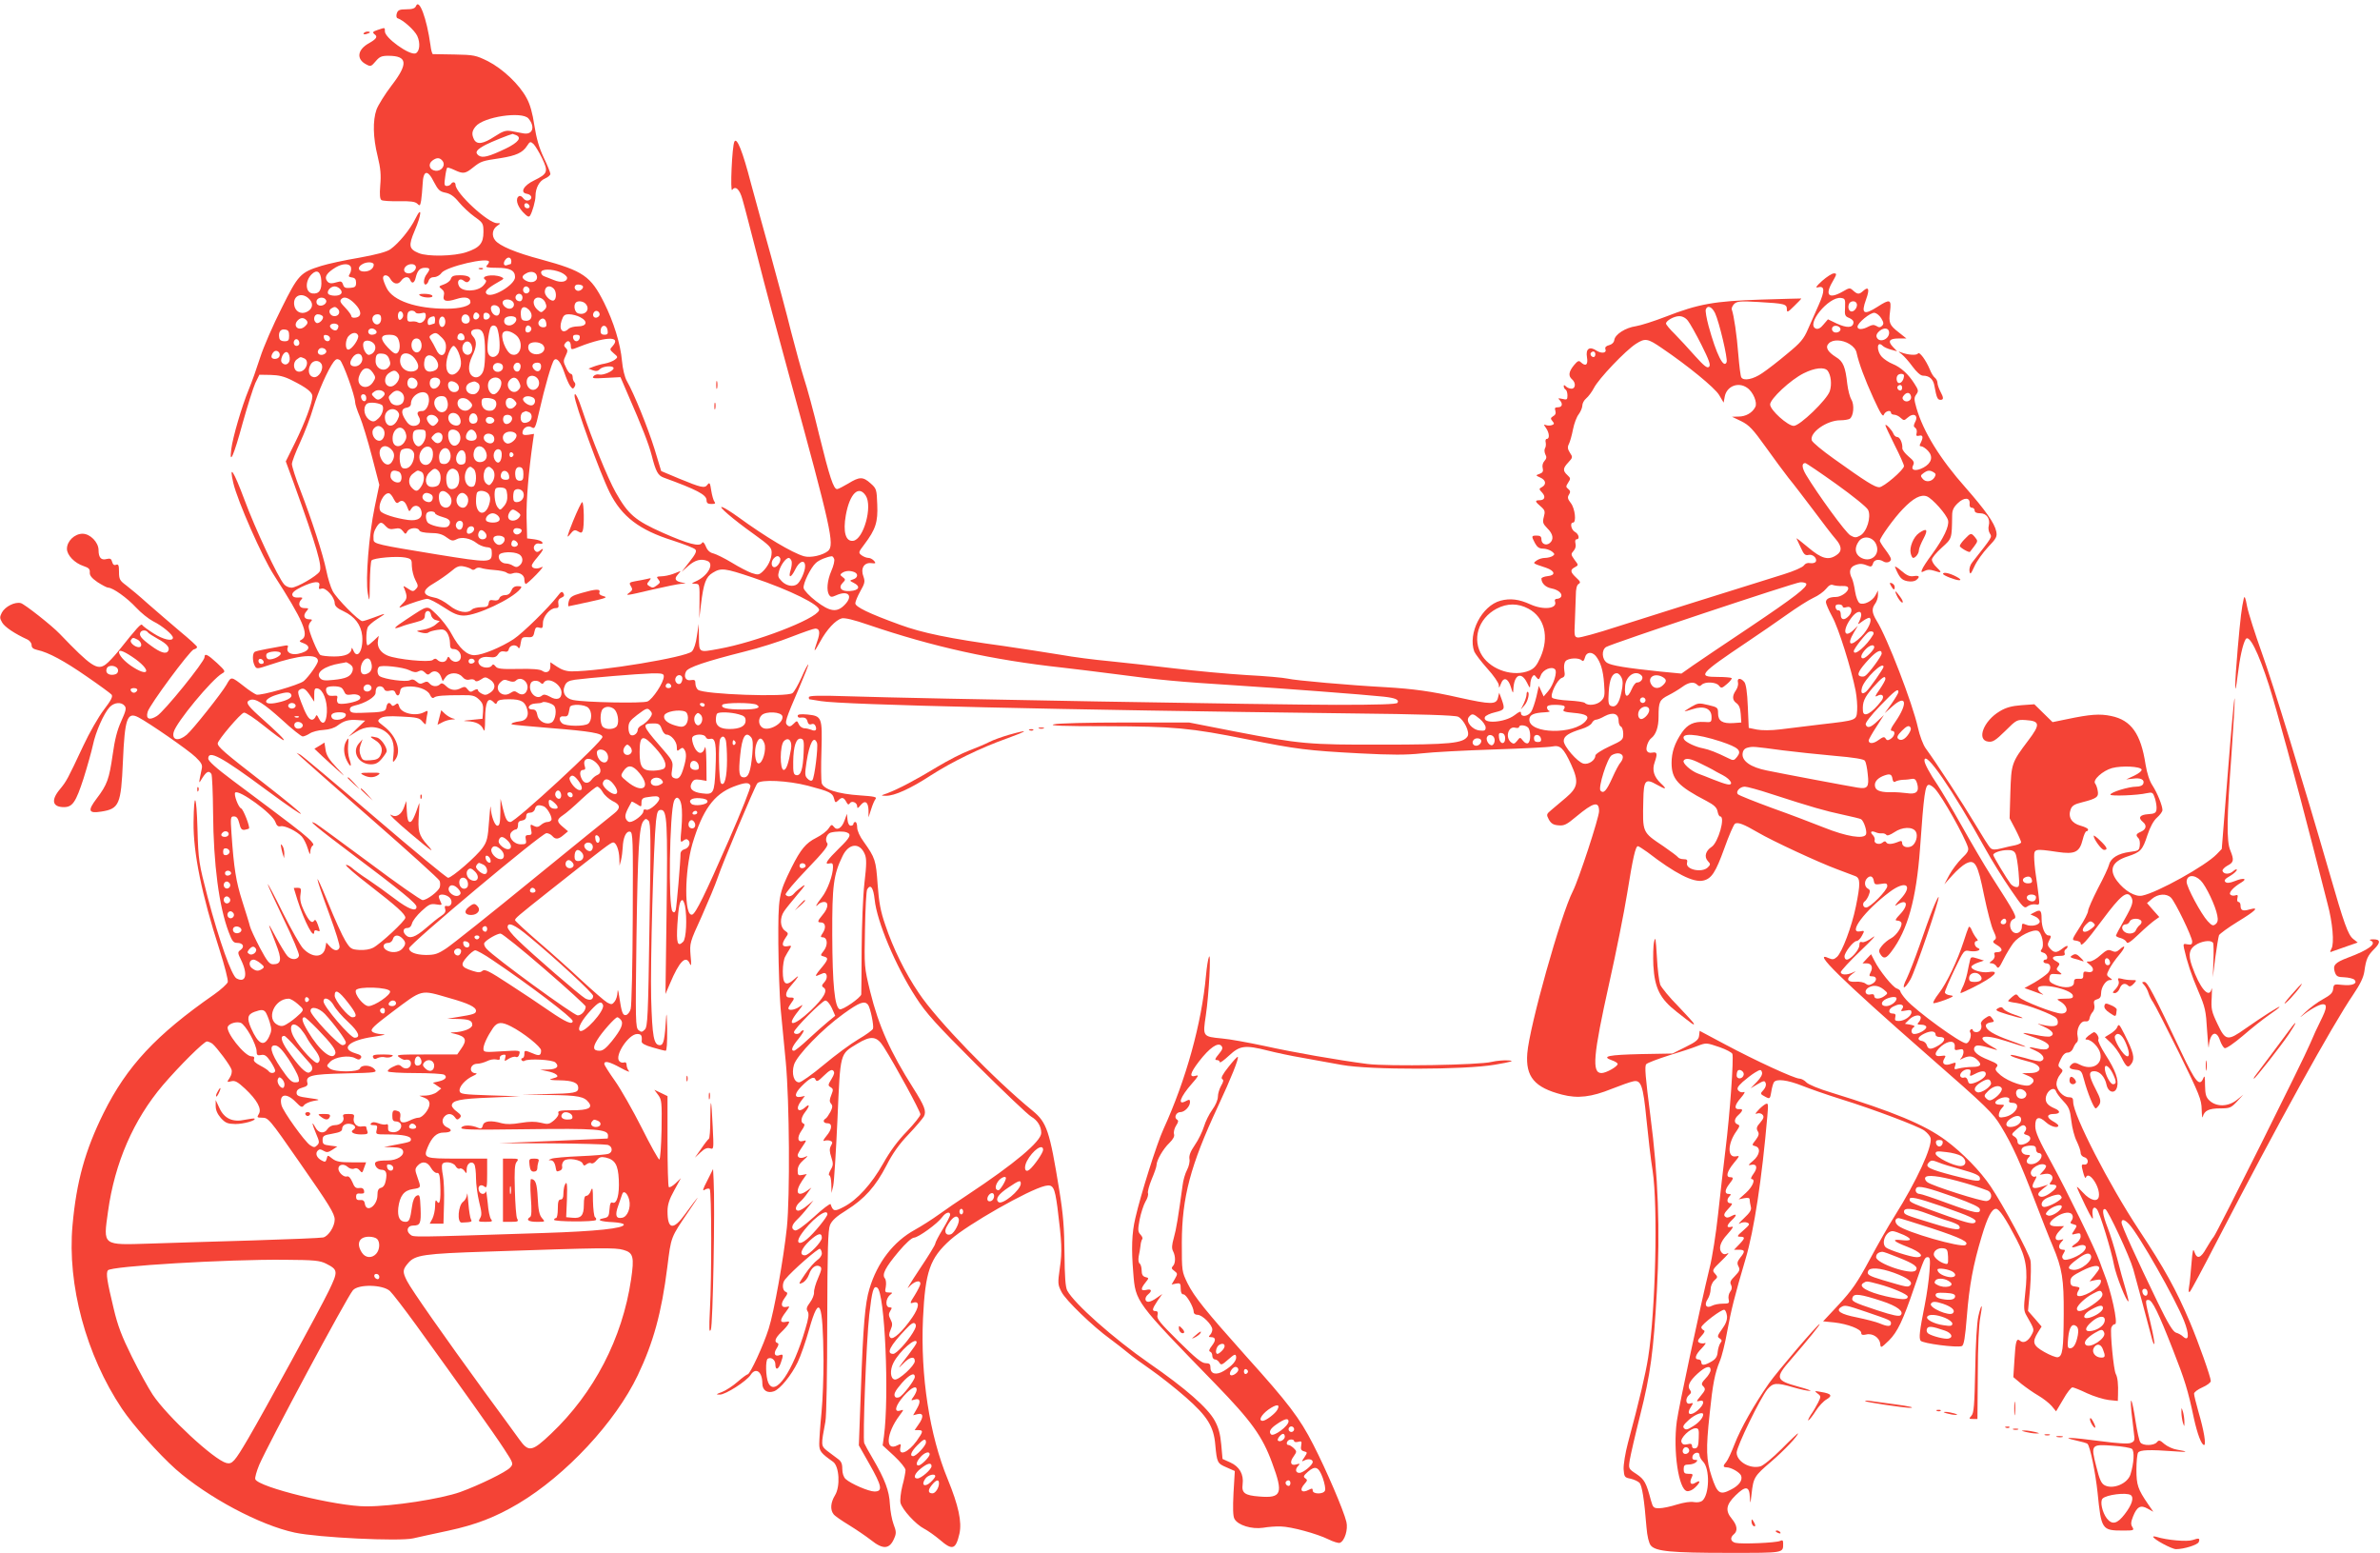 <?xml version="1.0" standalone="no"?>
<!DOCTYPE svg PUBLIC "-//W3C//DTD SVG 20010904//EN"
 "http://www.w3.org/TR/2001/REC-SVG-20010904/DTD/svg10.dtd">
<svg version="1.0" xmlns="http://www.w3.org/2000/svg"
 width="1280pt" height="835pt" viewBox="0 0 1280 835"
 preserveAspectRatio="xMidYMid meet">
<g transform="translate(0,835) scale(0.1,-0.1)"
fill="#f44336" stroke="none">
<path d="M2237 8317 c-5 -12 -19 -17 -51 -17 -37 0 -46 -4 -52 -22 -4 -13 -2
-24 4 -26 31 -10 91 -64 106 -95 18 -39 13 -85 -9 -94 -32 -12 -165 83 -165
118 0 22 2 22 -39 8 -27 -9 -29 -13 -17 -23 19 -13 11 -25 -29 -48 -64 -35
-70 -87 -14 -115 22 -12 26 -10 49 17 21 25 32 30 68 30 104 0 109 -42 17
-161 -35 -46 -71 -104 -80 -128 -21 -60 -19 -150 6 -251 16 -65 19 -102 14
-157 -4 -51 -2 -74 7 -79 6 -4 49 -7 94 -6 62 1 86 -2 98 -13 13 -14 16 -12
21 17 3 18 6 58 8 88 3 76 27 80 61 11 22 -42 31 -51 61 -57 26 -5 47 -19 73
-51 20 -24 58 -60 85 -79 45 -32 47 -36 47 -82 0 -60 -20 -84 -92 -108 -66
-22 -208 -25 -256 -5 -53 22 -56 40 -22 120 38 88 41 140 4 65 -27 -56 -89
-132 -134 -164 -19 -14 -75 -29 -169 -46 -78 -13 -169 -33 -204 -44 -112 -35
-123 -47 -213 -228 -45 -89 -97 -208 -115 -265 -18 -56 -45 -133 -61 -171 -38
-92 -86 -257 -94 -320 -12 -93 13 -38 61 139 26 93 57 190 68 215 l22 45 60
-1 c44 -1 74 -8 115 -29 80 -40 110 -64 110 -86 0 -34 -40 -141 -92 -247 l-51
-103 43 -117 c125 -347 154 -447 139 -475 -14 -24 -123 -87 -151 -87 -14 0
-32 8 -40 18 -32 35 -157 302 -213 454 -59 158 -85 197 -60 90 23 -97 155
-397 218 -494 158 -245 191 -323 150 -347 -16 -8 -15 -11 10 -20 44 -17 29
-45 -31 -57 -37 -7 -64 9 -55 33 5 14 1 15 -28 9 -19 -4 -58 -11 -87 -16 -29
-5 -57 -12 -62 -15 -13 -8 -13 -51 0 -75 10 -18 12 -18 81 5 159 54 259 62
259 21 0 -15 -48 -83 -76 -108 -25 -21 -231 -80 -255 -73 -10 4 -40 23 -66 44
-71 55 -69 55 -95 9 -25 -44 -181 -241 -214 -269 -44 -37 -81 -29 -70 14 12
51 206 285 261 316 19 10 17 14 -28 56 -51 47 -67 54 -67 31 0 -24 -218 -293
-256 -316 -40 -25 -61 -17 -50 22 9 36 227 330 248 336 10 2 18 8 18 13 0 5
-42 43 -93 85 -50 43 -128 109 -172 148 -44 40 -97 84 -117 99 -34 25 -38 33
-38 72 0 36 -3 43 -16 38 -10 -4 -17 1 -21 16 -4 16 -10 20 -30 15 -29 -8 -43
8 -43 48 0 42 -45 88 -86 88 -43 0 -84 -40 -84 -81 0 -34 41 -77 90 -93 27 -9
34 -16 33 -33 -2 -16 9 -31 41 -53 25 -16 51 -30 58 -30 25 0 102 -55 150
-107 26 -28 67 -61 92 -74 49 -24 106 -72 106 -88 0 -22 -53 -10 -104 23 -30
19 -57 39 -61 45 -6 11 -28 -14 -130 -142 -22 -27 -52 -59 -67 -70 -45 -33
-78 -11 -247 165 -43 45 -188 159 -209 165 -32 8 -84 -18 -102 -51 -12 -24
-12 -30 2 -54 14 -24 68 -60 136 -91 12 -6 22 -19 22 -30 0 -14 9 -21 31 -26
60 -13 145 -59 266 -143 67 -46 127 -90 133 -97 8 -10 -2 -30 -41 -81 -29 -38
-79 -125 -111 -194 -86 -183 -90 -190 -125 -233 -50 -59 -42 -97 21 -97 46 0
64 27 105 153 21 67 44 149 51 182 14 68 58 169 90 203 24 25 62 29 80 7 11
-13 7 -27 -18 -83 -22 -48 -35 -100 -46 -180 -19 -131 -29 -161 -87 -237 -49
-65 -43 -80 26 -69 96 15 106 38 116 269 10 232 23 269 83 238 56 -29 269
-176 308 -214 31 -30 38 -42 33 -63 -18 -87 -18 -84 4 -48 22 34 35 40 48 20
4 -7 8 -101 9 -208 2 -278 32 -505 84 -642 18 -48 25 -58 45 -58 32 0 42 -20
20 -37 -18 -13 -18 -15 3 -58 36 -75 24 -123 -26 -96 -26 14 -93 202 -155 436
-48 186 -50 194 -55 370 -5 185 -19 207 -21 33 -2 -163 44 -389 139 -683 28
-88 48 -165 45 -176 -4 -10 -36 -40 -73 -66 -313 -218 -469 -385 -595 -638
-99 -200 -146 -368 -167 -604 -29 -319 73 -698 266 -986 59 -88 197 -243 289
-325 173 -152 453 -301 640 -341 125 -27 563 -48 637 -31 29 7 114 25 188 41
149 32 255 73 378 146 255 152 522 438 642 690 84 176 128 336 159 582 21 166
16 155 119 306 66 96 56 87 -23 -21 -64 -89 -95 -84 -95 15 0 34 9 64 36 112
l36 66 -29 -28 c-16 -15 -32 -24 -36 -20 -4 3 -7 115 -7 248 l0 241 -35 17
-36 17 21 -28 c19 -26 20 -39 18 -187 -2 -88 -7 -160 -12 -160 -5 0 -48 77
-95 171 -47 93 -112 207 -143 251 -32 45 -58 86 -58 92 0 19 28 12 88 -21 31
-17 51 -25 45 -18 -7 8 -13 23 -13 33 0 12 -5 17 -14 14 -8 -3 -20 0 -26 8
-25 30 51 145 97 145 22 0 27 -8 24 -40 -1 -10 18 -21 58 -32 33 -10 65 -18
71 -18 6 0 9 41 8 118 -1 64 -3 95 -5 67 -8 -128 -14 -155 -34 -155 -33 0 -41
45 -47 252 -5 190 13 829 26 953 6 51 10 60 27 60 33 0 36 -67 30 -545 l-6
-445 24 56 c51 121 86 156 107 107 8 -17 9 -5 4 44 -5 67 -5 69 60 211 35 79
74 172 86 208 24 73 198 488 213 507 17 22 164 15 272 -13 117 -31 133 -38
141 -70 5 -21 8 -23 21 -10 20 20 30 19 44 -6 8 -16 13 -18 19 -9 10 17 40 5
40 -16 0 -13 4 -11 18 6 24 30 42 18 43 -28 l0 -37 14 43 c7 23 18 49 24 56 9
10 -7 14 -83 19 -121 8 -198 33 -207 67 -3 14 -4 93 -1 175 5 178 2 185 -76
193 -36 3 -52 1 -52 -7 0 -7 6 -11 13 -10 26 3 35 -2 40 -21 3 -13 10 -18 21
-14 10 4 18 0 22 -10 9 -22 -1 -30 -23 -20 -10 4 -27 8 -38 8 -11 1 -24 10
-29 22 -9 20 -10 20 -28 2 -15 -15 -23 -17 -33 -8 -16 14 -12 27 64 204 28 65
50 121 48 123 -2 2 -19 -29 -36 -69 -18 -40 -40 -79 -49 -85 -29 -23 -478 -7
-508 18 -8 6 -14 22 -14 34 0 18 -4 21 -24 18 -28 -6 -41 19 -26 47 12 22 103
53 313 106 78 19 192 55 254 80 62 24 119 44 128 44 24 0 27 -22 10 -69 -22
-63 -18 -63 16 -1 36 66 83 116 116 125 16 4 66 -8 141 -34 353 -120 670 -190
1047 -231 55 -6 183 -22 285 -35 238 -32 341 -41 640 -60 250 -16 699 -50 801
-61 63 -7 85 -16 75 -33 -5 -8 -104 -11 -329 -11 -325 0 -2231 33 -2624 46
-156 5 -213 4 -213 -5 0 -6 1 -11 3 -11 1 0 29 -5 62 -10 121 -20 1286 -47
2842 -66 386 -4 569 -10 585 -18 31 -15 64 -83 51 -105 -24 -38 -93 -45 -458
-45 -398 -1 -442 3 -795 71 l-245 48 -345 0 c-196 0 -361 -4 -383 -10 -27 -7
51 -10 280 -10 368 -1 454 -9 758 -70 270 -54 326 -61 608 -76 173 -9 250 -9
333 0 60 7 235 16 389 21 154 5 295 12 313 16 43 9 61 -8 102 -97 42 -92 37
-123 -28 -178 -26 -22 -60 -51 -77 -65 -29 -24 -29 -26 -15 -53 12 -21 24 -29
52 -31 30 -3 44 4 94 46 95 79 124 86 124 30 0 -34 -110 -370 -141 -430 -65
-127 -234 -729 -245 -872 -10 -126 39 -184 187 -222 85 -22 158 -13 267 31 48
19 99 37 114 40 44 11 55 -20 73 -205 9 -91 23 -214 33 -275 29 -191 16 -754
-24 -1005 -14 -88 -46 -226 -109 -460 -14 -53 -24 -115 -23 -140 3 -41 5 -45
37 -51 18 -4 40 -14 48 -22 14 -14 26 -88 38 -239 4 -50 13 -85 23 -98 26 -32
110 -40 418 -40 304 0 294 -2 294 52 0 16 -4 18 -17 12 -22 -10 -207 -18 -240
-10 -26 7 -30 28 -8 46 22 18 18 48 -10 82 -37 44 -33 76 19 127 55 54 75 50
77 -11 2 -38 3 -36 9 17 10 91 15 98 105 175 72 62 145 139 145 153 0 2 -40
-35 -88 -84 -48 -48 -100 -91 -115 -94 -57 -15 -127 27 -127 74 0 33 128 295
165 340 31 36 47 38 140 11 38 -11 79 -20 90 -19 11 0 -18 11 -64 23 -123 34
-126 46 -38 147 90 104 159 189 153 189 -10 0 -226 -253 -272 -318 -79 -113
-153 -244 -185 -327 -17 -44 -37 -87 -45 -96 -18 -20 -18 -29 1 -29 25 0 72
-27 79 -45 9 -25 -11 -53 -55 -75 -59 -31 -73 -21 -103 69 -30 91 -32 146 -11
341 16 157 28 217 54 280 11 25 29 97 40 160 21 114 39 188 99 391 46 155 88
431 117 767 6 69 5 73 -12 64 -10 -6 -27 -20 -38 -33 -17 -18 -17 -21 -3 -16
9 3 22 0 28 -8 8 -10 5 -20 -13 -41 -20 -22 -22 -32 -14 -46 9 -13 7 -24 -10
-47 -22 -28 -22 -29 -3 -34 31 -8 25 -48 -12 -79 -26 -21 -28 -26 -12 -22 32
8 39 -14 15 -47 -12 -16 -17 -29 -11 -29 23 0 7 -40 -30 -74 l-39 -35 29 6
c22 4 30 2 30 -8 0 -8 3 -24 6 -37 5 -17 -3 -31 -37 -63 -24 -22 -34 -35 -23
-28 12 7 29 9 40 5 17 -7 15 -11 -20 -42 -34 -29 -36 -34 -18 -34 29 0 28 -8
-5 -42 l-27 -28 27 0 c32 0 34 -9 6 -43 -16 -21 -18 -30 -9 -47 9 -17 6 -25
-19 -51 -24 -24 -29 -34 -21 -48 6 -13 5 -24 -5 -37 -8 -11 -11 -29 -8 -41 5
-21 1 -23 -32 -23 -20 0 -46 -5 -57 -11 -31 -17 -45 4 -24 35 9 14 16 38 16
54 0 16 9 37 20 47 19 17 19 19 3 37 -16 17 -14 21 36 69 29 28 44 46 33 40
-13 -7 -22 -7 -30 1 -22 22 -12 58 29 102 30 34 35 43 20 39 -28 -7 -26 8 4
37 29 27 26 37 -5 20 -16 -9 -25 -9 -33 -1 -8 8 -3 19 18 41 22 23 25 30 12
30 -20 0 -22 21 -5 38 9 9 8 12 -5 12 -23 0 -21 22 3 53 24 30 25 37 5 37 -25
0 -17 31 19 75 33 40 34 42 11 37 -46 -8 -44 70 5 137 17 25 18 30 5 35 -21 8
-19 30 5 51 24 22 26 33 4 31 -29 -2 -26 21 8 60 19 22 26 35 16 32 -9 -4 -22
0 -29 8 -9 11 -5 20 24 47 20 17 49 40 66 50 28 17 32 17 37 2 4 -11 -5 -29
-27 -52 l-34 -35 37 22 c34 20 39 20 44 6 4 -10 -1 -25 -11 -36 -20 -22 -20
-22 12 -39 21 -11 23 -9 29 27 3 22 10 45 14 52 13 21 73 13 152 -18 40 -16
134 -49 208 -72 183 -57 414 -145 449 -169 16 -12 31 -29 34 -40 11 -45 -75
-232 -194 -421 -30 -47 -90 -152 -134 -234 -66 -123 -95 -164 -165 -240 l-85
-91 60 -6 c72 -8 145 -36 145 -56 0 -11 7 -13 26 -9 34 9 72 -16 76 -49 3 -25
3 -25 47 17 46 46 75 106 137 288 54 157 55 160 72 160 12 0 14 -12 9 -78 -3
-42 -14 -122 -25 -177 -29 -145 -32 -178 -23 -194 10 -15 196 -39 222 -29 11
4 18 45 27 159 13 166 34 279 80 431 31 104 54 148 77 148 17 0 52 -52 111
-166 51 -98 61 -159 46 -287 -9 -80 -8 -96 7 -121 43 -76 43 -74 27 -104 -18
-34 -43 -47 -61 -32 -20 17 -25 1 -31 -102 l-6 -93 43 -36 c24 -19 65 -48 91
-63 26 -15 59 -41 72 -56 l24 -29 38 64 c20 36 43 65 50 65 6 0 42 -14 79 -32
37 -17 90 -33 116 -36 l49 -5 1 34 c2 55 -2 93 -12 111 -12 23 -31 225 -24
249 4 11 12 19 20 19 18 0 -21 180 -60 275 -6 17 -17 44 -22 60 -26 72 -178
383 -258 529 -69 124 -89 169 -89 200 -1 50 19 57 58 21 25 -23 66 -34 66 -17
0 4 -14 15 -31 24 -34 20 -31 38 6 38 36 0 39 16 5 30 -40 17 -53 35 -46 65 9
34 44 53 53 28 3 -10 21 -34 40 -54 30 -32 36 -46 43 -106 4 -37 17 -87 29
-110 11 -23 21 -51 21 -61 0 -12 9 -22 21 -25 25 -7 22 -43 -3 -39 -14 2 -15
-3 -5 -40 6 -23 12 -37 15 -30 14 42 78 -49 70 -101 -5 -33 -46 -23 -85 20
-18 20 -33 34 -33 30 0 -3 20 -48 45 -99 35 -72 44 -85 40 -56 -6 38 6 57 23
35 15 -19 78 -224 91 -297 11 -59 69 -205 78 -197 2 2 -6 33 -16 68 -11 35
-31 109 -45 164 -14 55 -37 129 -51 164 -27 71 -32 105 -12 99 14 -5 130 -252
150 -323 13 -46 75 -276 99 -368 5 -22 12 -37 14 -34 3 3 -6 53 -20 112 -30
125 -30 125 -11 125 20 0 54 -70 131 -267 64 -163 81 -217 113 -369 19 -86 41
-144 55 -144 12 0 -1 79 -30 177 -13 46 -24 90 -24 99 0 8 20 23 45 34 25 11
45 26 45 34 0 21 -66 207 -112 316 -74 175 -139 292 -274 496 -162 245 -354
619 -354 688 0 21 -5 26 -23 26 -31 0 -67 39 -67 72 0 14 8 36 19 49 17 21 17
24 3 35 -15 11 -15 15 1 48 11 24 24 36 37 36 12 0 24 9 30 24 5 13 14 27 19
31 6 3 8 17 5 31 -9 37 14 85 40 82 14 -2 22 3 24 17 2 11 10 27 18 35 7 9 11
25 7 38 -4 18 -1 24 16 29 15 4 21 13 21 32 0 33 26 71 47 71 15 0 15 2 -1 13
-18 13 -18 15 -1 48 10 19 33 52 51 73 36 42 38 62 4 31 -16 -14 -25 -16 -42
-8 -20 9 -29 5 -61 -23 -20 -19 -47 -34 -58 -34 -21 0 -21 0 1 -18 28 -22 18
-46 -14 -38 -18 4 -22 1 -22 -17 1 -18 -4 -22 -25 -20 -20 1 -25 -3 -25 -20 1
-28 -47 -34 -99 -13 -29 12 -36 20 -33 38 3 20 8 23 38 20 32 -3 33 -2 15 12
-16 11 -17 16 -6 29 10 13 9 17 -8 27 -32 16 -25 30 14 30 25 0 33 4 29 14 -3
8 -1 17 5 21 6 3 11 11 11 16 0 6 -12 1 -26 -10 -33 -26 -46 -26 -68 -2 -14
15 -15 24 -7 40 14 26 14 31 -2 31 -19 0 -37 44 -37 90 0 45 -7 51 -37 35
l-23 -12 25 -11 c14 -6 25 -18 25 -27 0 -19 -45 -30 -74 -17 -19 8 -22 7 -22
-10 1 -29 -28 -46 -48 -29 -22 19 -20 60 3 69 22 8 16 20 -120 232 -37 58
-108 179 -159 270 -51 91 -110 190 -130 220 -42 62 -70 114 -70 130 0 63 149
-153 328 -475 33 -60 94 -158 134 -216 69 -101 75 -106 93 -92 11 8 30 12 43
10 21 -4 22 -2 16 47 -3 28 -10 78 -15 111 -5 33 -9 77 -9 98 0 43 3 44 125
26 94 -14 119 -2 136 66 6 25 15 45 20 45 5 0 9 4 9 10 0 5 -18 14 -40 20 -48
13 -69 46 -54 87 7 20 20 29 62 39 79 20 90 29 84 61 -2 15 -9 34 -14 40 -15
19 41 69 91 83 53 14 153 9 159 -8 2 -7 -15 -21 -40 -33 l-43 -20 36 4 c42 6
64 -5 56 -27 -4 -10 -18 -16 -38 -16 -40 0 -139 -30 -139 -43 0 -9 145 -4 196
8 30 6 33 5 44 -29 6 -20 10 -46 8 -58 -2 -19 -10 -24 -45 -26 -45 -3 -56 -19
-28 -42 22 -18 18 -39 -10 -52 -28 -12 -30 -19 -14 -35 6 -6 9 -23 7 -39 -3
-27 -7 -29 -54 -35 -61 -8 -102 -32 -111 -68 -3 -14 -30 -72 -60 -128 -29 -57
-53 -111 -53 -121 0 -10 -20 -50 -45 -88 -44 -69 -44 -69 -20 -72 14 -2 25 -8
25 -13 0 -25 28 5 118 126 97 130 131 158 153 123 15 -24 10 -43 -36 -124 -25
-43 -45 -82 -45 -85 0 -4 11 -10 25 -13 14 -4 28 -13 32 -22 4 -11 21 0 67 44
33 32 72 65 85 74 l24 17 -33 37 -33 38 27 23 c32 27 78 30 102 6 23 -23 114
-211 114 -236 0 -15 -5 -18 -25 -15 -22 5 -24 3 -19 -21 16 -73 40 -145 77
-231 37 -86 41 -106 47 -210 4 -63 8 -104 9 -90 5 77 41 97 61 34 7 -19 18
-38 25 -40 8 -3 51 27 97 66 46 40 109 90 141 112 31 21 57 41 57 44 0 6 -91
-52 -184 -117 -96 -68 -107 -66 -150 25 -32 67 -35 81 -31 143 2 37 2 58 -1
45 -13 -55 -63 4 -105 123 -23 65 -15 96 30 120 36 18 78 20 84 3 2 -7 3 -51
1 -98 l-3 -85 13 105 c8 58 17 112 20 121 4 8 49 41 101 73 97 59 119 81 64
66 -37 -11 -49 -6 -49 21 0 10 -5 19 -11 19 -6 0 -9 9 -6 20 4 17 2 20 -13 15
-10 -3 -22 0 -26 6 -7 12 20 40 62 65 33 20 9 25 -35 7 -30 -12 -45 -13 -53
-5 -8 8 -1 17 26 32 20 12 36 27 36 33 0 5 -9 2 -19 -7 -21 -19 -52 -18 -58 1
-2 6 10 19 26 28 35 18 37 30 16 82 -21 49 -19 172 6 513 11 155 19 292 17
304 -2 11 -18 -166 -36 -394 l-33 -415 -27 -28 c-59 -62 -320 -207 -401 -223
-37 -8 -95 26 -135 79 -46 61 -27 105 57 132 70 23 80 34 106 114 15 45 33 78
52 95 16 14 29 32 29 40 0 24 -28 93 -54 133 -16 24 -29 65 -37 113 -25 164
-77 238 -185 260 -61 13 -113 9 -237 -17 l-78 -16 -49 48 -49 48 -70 -5 c-51
-4 -82 -12 -115 -32 -89 -52 -128 -157 -62 -164 24 -3 39 7 91 58 60 60 63 61
110 58 77 -5 79 -23 13 -110 -90 -119 -91 -125 -96 -280 l-4 -138 31 -59 c17
-33 31 -65 31 -70 0 -5 -15 -12 -32 -16 -18 -3 -52 -11 -75 -17 -32 -8 -46 -8
-57 1 -8 6 -46 67 -86 134 -66 110 -202 319 -264 404 -13 18 -32 68 -41 110
-29 131 -165 484 -222 575 -26 43 -28 65 -8 92 8 11 15 31 15 45 l0 26 -13
-25 c-16 -32 -65 -56 -86 -43 -9 6 -19 32 -24 62 -4 29 -12 61 -17 71 -18 34
-12 60 17 71 26 10 40 9 74 -5 11 -5 18 -1 22 13 5 22 32 27 56 12 17 -11 41
-3 41 13 0 6 -14 29 -30 50 -17 22 -30 44 -30 48 0 16 78 124 123 170 57 60
98 81 130 69 30 -12 106 -97 114 -129 7 -31 -23 -95 -86 -182 -27 -36 -51 -73
-54 -83 -6 -15 -4 -16 14 -7 15 8 29 8 51 1 41 -14 44 -10 13 19 -14 13 -25
31 -25 41 0 9 24 38 53 64 56 51 54 46 56 175 0 26 8 43 30 64 34 33 67 32 64
-2 -2 -14 3 -22 12 -22 8 0 15 -7 15 -15 0 -10 10 -15 30 -15 34 0 55 -29 46
-66 -4 -13 -1 -32 6 -43 12 -20 15 -15 -95 -155 -11 -13 -17 -34 -15 -47 4
-21 7 -17 27 26 12 27 45 73 73 103 45 47 50 57 44 85 -9 44 -58 113 -164 234
-138 155 -228 301 -265 429 -13 46 -14 55 -1 73 13 18 12 24 -10 58 -32 51
-73 88 -117 106 -20 8 -46 25 -58 38 -31 34 -27 91 5 59 6 -6 25 -15 44 -20
l33 -9 -23 24 c-29 31 -19 45 32 45 l41 0 -39 31 c-53 41 -57 52 -49 115 8 65
0 68 -68 24 -74 -47 -89 -37 -61 40 20 54 14 72 -14 47 -23 -21 -31 -21 -55 0
-18 17 -21 16 -57 -5 -74 -42 -97 -20 -55 52 24 42 25 46 8 46 -10 0 -38 -18
-63 -40 -33 -30 -39 -39 -22 -35 36 10 37 -19 4 -93 -16 -37 -42 -96 -58 -131
-23 -54 -40 -74 -112 -133 -46 -39 -107 -86 -134 -104 -49 -34 -101 -44 -113
-23 -4 5 -11 61 -16 122 -8 105 -24 212 -35 242 -3 7 3 20 12 30 16 15 31 17
133 11 140 -8 151 -11 151 -39 0 -19 5 -17 40 18 22 21 39 39 37 40 -1 0 -99
-2 -217 -6 -249 -8 -335 -23 -512 -92 -62 -24 -134 -47 -160 -51 -56 -8 -112
-44 -116 -74 -2 -14 -13 -24 -28 -28 -16 -4 -23 -11 -20 -21 9 -21 -19 -26
-47 -9 -38 26 -60 11 -52 -35 7 -41 -7 -52 -34 -26 -10 10 -17 6 -37 -18 -28
-35 -30 -57 -9 -75 21 -18 19 -50 -3 -50 -10 0 -23 5 -30 12 -9 9 -12 9 -12 1
0 -7 5 -15 10 -18 6 -3 10 -18 10 -32 0 -22 -3 -24 -27 -18 -23 5 -26 4 -15
-6 19 -20 14 -39 -9 -39 -16 0 -19 -4 -14 -19 4 -13 0 -23 -12 -29 -14 -9 -15
-13 -4 -26 11 -13 11 -17 -3 -22 -9 -3 -23 -3 -31 0 -14 5 -14 4 0 -16 18 -26
20 -58 4 -58 -6 0 -9 -9 -6 -19 2 -10 1 -25 -4 -32 -4 -7 -3 -21 2 -32 8 -14
7 -23 -5 -36 -9 -10 -13 -26 -9 -39 4 -16 0 -24 -17 -30 -22 -8 -22 -8 4 -20
30 -13 34 -37 9 -51 -17 -9 -17 -11 1 -30 20 -22 14 -41 -15 -41 -25 0 -24 -7
7 -33 23 -20 25 -27 17 -56 -8 -30 -5 -37 19 -62 31 -30 36 -60 13 -79 -20
-16 -45 -5 -45 20 0 15 -7 20 -25 20 -29 0 -30 -2 -10 -40 12 -22 23 -30 43
-30 16 0 37 -7 48 -15 16 -13 17 -16 4 -25 -8 -5 -27 -10 -41 -10 -14 0 -34
-6 -45 -14 -21 -16 -24 -14 51 -39 49 -17 53 -41 8 -45 -18 -2 -33 -8 -33 -13
0 -25 22 -47 54 -53 37 -7 62 -29 51 -46 -3 -5 -13 -10 -22 -10 -9 0 -13 -6
-10 -14 15 -39 -61 -48 -132 -16 -61 28 -109 34 -161 20 -101 -27 -177 -176
-141 -274 6 -13 37 -54 70 -91 34 -37 61 -77 62 -89 0 -18 2 -17 11 7 14 39
39 31 54 -18 10 -34 12 -36 13 -13 3 80 42 100 73 38 16 -32 17 -33 18 -10 0
14 5 32 10 40 9 13 12 13 23 -2 12 -15 14 -14 24 11 11 30 58 50 76 32 14 -14
-8 -84 -37 -118 l-24 -28 -13 29 -13 28 -13 -58 c-8 -32 -20 -69 -28 -81 -17
-26 -55 -31 -55 -7 0 11 -8 9 -35 -12 -53 -40 -174 -48 -159 -10 3 8 28 20 55
26 52 13 54 16 35 70 l-13 35 -7 -28 c-9 -36 -37 -36 -209 2 -150 34 -246 47
-397 56 -188 10 -484 36 -525 46 -22 5 -121 14 -220 19 -99 6 -274 22 -390 36
-115 14 -273 31 -350 39 -77 7 -194 22 -260 34 -66 11 -203 32 -305 47 -293
40 -442 71 -561 115 -168 61 -239 96 -239 115 0 9 12 38 27 65 24 42 26 52 17
78 -17 43 2 77 41 73 25 -3 27 -1 16 12 -8 9 -21 16 -30 16 -10 0 -26 6 -37
14 -18 14 -18 16 14 58 62 82 74 121 70 215 -3 81 -4 86 -36 114 -41 37 -60
36 -120 -1 -27 -16 -54 -30 -60 -30 -19 0 -40 63 -97 294 -29 122 -66 257 -81
301 -14 44 -45 157 -69 250 -23 94 -73 278 -109 410 -37 132 -85 307 -107 388
-45 174 -76 250 -89 226 -13 -22 -24 -278 -12 -260 17 24 40 4 55 -51 9 -29
45 -170 82 -313 36 -143 114 -433 172 -645 223 -812 242 -900 207 -932 -28
-24 -95 -39 -130 -29 -63 18 -207 104 -354 211 -36 26 -74 50 -85 53 -30 10
57 -65 168 -144 86 -62 97 -73 97 -100 0 -35 -20 -76 -49 -103 -20 -18 -25
-18 -59 -7 -20 7 -68 32 -107 56 -38 23 -83 45 -98 49 -19 4 -33 17 -41 38 -9
21 -16 27 -21 18 -13 -21 -74 -5 -210 55 -150 67 -186 98 -254 218 -43 76
-129 289 -178 437 -23 71 -43 109 -43 82 0 -40 138 -418 189 -520 65 -130 160
-202 338 -258 61 -20 117 -41 123 -49 8 -9 0 -26 -32 -66 l-42 -54 37 33 c36
31 67 39 101 26 40 -15 2 -82 -62 -110 -25 -12 -26 -12 -4 -13 25 -1 25 1 24
-106 l-1 -80 9 75 c14 114 26 148 63 170 45 28 65 25 214 -25 203 -68 368
-150 358 -177 -19 -48 -342 -172 -539 -207 -109 -20 -106 -22 -107 62 l-1 72
-10 -65 c-5 -39 -16 -72 -27 -83 -31 -31 -490 -107 -646 -107 -28 0 -54 8 -79
25 l-36 24 0 -23 c0 -28 -22 -39 -44 -23 -11 8 -54 12 -128 10 -92 -2 -114 1
-123 14 -9 11 -14 13 -19 5 -10 -17 -51 -15 -66 3 -21 25 6 48 50 42 29 -4 39
0 49 15 8 13 19 18 33 15 14 -4 22 0 25 14 6 21 38 26 50 7 5 -9 10 -1 13 22
5 32 8 35 37 34 27 -2 32 2 37 28 5 24 10 28 26 23 17 -5 20 -2 20 25 0 35 38
80 68 80 15 0 18 5 15 23 -3 16 1 26 16 33 15 6 18 13 11 24 -7 12 -13 9 -31
-15 -49 -63 -186 -198 -237 -232 -66 -43 -166 -85 -209 -86 -42 -1 -83 37
-125 115 -17 32 -53 78 -79 103 -55 52 -42 54 -161 -24 -71 -46 -81 -59 -32
-41 16 7 51 17 79 24 42 11 50 17 50 37 0 30 29 32 33 3 2 -12 13 -25 25 -28
l22 -6 -23 -19 c-12 -11 -41 -23 -65 -27 -42 -7 -42 -7 -13 -15 17 -5 35 -5
40 0 6 5 28 11 48 14 31 5 40 2 53 -16 8 -12 15 -36 15 -54 0 -26 4 -33 19
-33 41 0 56 -61 17 -68 -11 -3 -25 4 -33 13 -11 17 -13 17 -19 2 -7 -20 -35
-22 -52 -5 -8 8 -15 8 -25 -1 -18 -14 -193 3 -243 24 -38 16 -58 47 -51 82 l4
24 -26 -25 c-15 -14 -30 -26 -34 -26 -9 0 -9 73 0 95 3 10 26 30 51 46 54 34
53 35 -16 9 -29 -11 -57 -20 -63 -20 -19 0 -140 123 -160 162 -11 21 -26 70
-34 110 -18 88 -79 275 -140 433 -25 64 -45 127 -45 140 0 12 20 64 44 116 24
52 56 135 70 184 26 87 80 209 111 250 12 15 19 17 33 9 16 -11 81 -190 82
-227 0 -10 11 -44 25 -77 14 -33 43 -129 65 -213 l40 -154 -25 -120 c-31 -150
-50 -387 -37 -463 9 -52 10 -48 11 55 1 61 5 115 9 121 9 14 137 25 182 16 33
-7 35 -10 35 -47 1 -22 9 -55 19 -74 16 -30 16 -35 2 -49 -13 -14 -18 -13 -42
3 -26 17 -27 17 -19 -1 17 -44 16 -54 -10 -80 -19 -19 -21 -25 -8 -19 57 23
125 45 141 45 11 0 50 -20 88 -45 53 -35 77 -45 109 -45 70 0 259 89 303 143
10 12 8 15 -14 15 -18 0 -28 -8 -34 -24 -7 -16 -17 -24 -34 -24 -13 0 -27 -7
-30 -16 -4 -11 -14 -15 -31 -12 -19 4 -25 0 -27 -16 -2 -17 -10 -21 -40 -21
-20 0 -43 -6 -49 -12 -25 -25 -78 -15 -123 22 -24 19 -58 38 -77 41 -72 14
-72 40 0 81 25 15 64 42 86 60 32 28 45 32 70 27 16 -3 35 -10 41 -15 6 -5 15
-4 22 3 6 6 19 7 29 4 10 -4 42 -9 71 -11 29 -2 59 -8 66 -14 8 -6 21 -9 30
-5 31 12 66 -4 66 -31 0 -14 4 -25 8 -25 4 0 30 23 57 51 30 31 41 47 27 39
-25 -12 -52 -7 -52 9 0 6 14 26 30 44 32 37 40 58 15 37 -12 -10 -19 -10 -27
-2 -17 17 -1 45 23 39 13 -3 19 -1 16 6 -2 7 -21 14 -43 17 l-39 5 -3 110 c-2
94 11 251 34 411 l6 41 -31 -5 c-23 -3 -31 0 -31 11 0 25 29 43 50 29 16 -10
20 -3 40 86 30 132 68 264 80 276 15 15 35 -9 55 -67 10 -30 24 -63 32 -73 12
-16 15 -17 23 -4 6 9 5 19 0 24 -6 6 -10 18 -10 28 0 10 -5 18 -10 18 -6 0
-18 15 -26 34 -15 30 -15 37 -2 63 12 25 12 31 1 42 -11 10 -11 16 -2 27 14
18 29 9 29 -18 0 -15 4 -18 18 -13 162 66 259 72 206 13 -16 -16 -15 -19 7
-38 23 -19 23 -21 6 -34 -10 -8 -34 -17 -54 -21 -19 -3 -47 -11 -62 -17 l-26
-10 23 -9 c17 -6 28 -5 38 6 17 17 74 21 74 5 0 -15 -55 -39 -77 -34 -11 3
-25 -1 -31 -9 -10 -12 0 -13 67 -9 l78 4 40 -93 c76 -174 112 -266 128 -328
22 -87 34 -108 64 -119 178 -65 231 -92 231 -122 0 -15 7 -20 26 -20 20 0 24
3 16 13 -5 6 -13 34 -17 60 -6 41 -9 45 -20 31 -15 -21 -32 -17 -154 33 l-95
40 -36 119 c-36 115 -110 298 -149 366 -11 19 -22 64 -26 108 -8 91 -45 210
-96 312 -72 144 -112 171 -339 233 -136 36 -224 73 -247 103 -20 24 -15 59 9
76 22 16 22 16 1 16 -48 0 -223 162 -223 206 0 16 -16 19 -25 4 -3 -5 -13 -10
-22 -10 -13 0 -15 8 -9 47 3 25 8 48 11 51 2 3 20 -3 39 -12 47 -22 58 -21
101 14 42 33 47 35 149 50 81 13 117 29 140 65 16 25 19 25 35 11 9 -9 30 -43
46 -76 35 -73 31 -84 -42 -120 -57 -27 -78 -66 -40 -72 26 -4 34 -26 11 -35
-10 -4 -22 0 -30 11 -7 10 -17 15 -23 11 -20 -12 -11 -50 20 -84 25 -26 33
-31 40 -20 12 19 29 79 29 105 0 43 21 82 51 94 16 7 29 18 29 25 0 7 -16 47
-36 88 -25 53 -39 103 -50 172 -10 67 -23 114 -42 148 -39 73 -128 157 -208
198 -65 32 -76 34 -179 36 -60 1 -113 2 -117 2 -4 1 -10 22 -13 49 -20 144
-61 253 -78 209z m605 -604 c38 -45 23 -90 -28 -80 -16 3 -45 8 -64 12 -29 5
-44 1 -90 -29 -61 -40 -94 -45 -110 -17 -14 28 -13 46 8 71 42 52 249 83 284
43z m-68 -89 c34 -13 15 -39 -52 -72 -94 -45 -127 -53 -148 -38 -22 17 -12 31
39 58 31 16 126 54 144 58 1 0 8 -3 17 -6z m-395 -138 c20 -24 -4 -58 -37 -54
-33 4 -42 36 -16 55 23 17 39 16 53 -1z m469 -244 c2 -7 -3 -12 -12 -12 -9 0
-16 7 -16 16 0 17 22 14 28 -4z m-98 -298 c0 -8 -2 -14 -4 -14 -2 0 -11 -3
-20 -6 -19 -7 -22 16 -4 34 13 13 28 7 28 -14z m-120 -2 c0 -4 -5 -13 -12 -20
-9 -9 3 -12 54 -12 70 0 98 -14 98 -50 0 -42 -127 -117 -153 -90 -13 13 4 30
64 64 31 17 32 19 14 27 -45 18 -117 4 -84 -16 7 -5 3 -15 -12 -31 -31 -33
-113 -35 -130 -3 -15 28 3 48 26 29 11 -9 19 -10 27 -2 18 18 -2 32 -47 32
-34 0 -45 -4 -50 -19 -3 -11 -20 -24 -37 -30 -29 -10 -30 -12 -13 -25 12 -9
16 -20 12 -35 -8 -31 14 -36 67 -19 46 15 76 9 76 -17 0 -20 -55 -35 -129 -35
-163 0 -287 43 -321 110 -11 22 -20 46 -20 55 0 21 27 19 39 -4 16 -29 42 -34
58 -11 17 24 41 26 49 5 9 -23 23 -18 30 13 9 38 23 52 50 52 28 0 29 -7 9
-34 -17 -22 -20 -56 -6 -56 5 0 13 9 16 20 4 13 15 20 30 20 13 0 31 10 39 22
24 34 256 88 256 60z m-620 -15 c0 -21 -22 -37 -52 -37 -32 0 -38 23 -10 39
24 15 62 13 62 -2z m-123 -13 c3 -9 1 -25 -5 -35 -10 -15 -8 -18 11 -21 16 -2
22 -10 22 -28 0 -21 -5 -26 -32 -28 -25 -2 -33 1 -38 18 -5 16 -12 19 -28 14
-36 -11 -49 -10 -60 8 -13 20 2 42 48 70 37 22 74 23 82 2z m348 6 c9 -15 -14
-40 -36 -40 -24 0 -33 18 -19 35 14 17 46 20 55 5z m780 -34 c19 -8 35 -22 35
-30 0 -22 -34 -28 -71 -12 -19 8 -42 17 -51 20 -10 3 -18 12 -18 21 0 20 58
20 105 1z m-1287 -44 c4 -51 -12 -74 -47 -70 -39 5 -42 66 -5 103 28 28 49 15
52 -33z m1160 21 c4 -26 -28 -39 -58 -23 -25 13 -26 26 -2 39 27 17 57 9 60
-16z m245 -50 c11 -10 -13 -32 -29 -26 -20 8 -17 33 4 33 10 0 22 -3 25 -7z
m-1303 -18 c17 -20 4 -35 -30 -35 -16 0 -32 5 -35 10 -9 15 13 40 35 40 10 0
23 -7 30 -15z m1016 4 c10 -17 -13 -36 -27 -22 -12 12 -4 33 11 33 5 0 12 -5
16 -11z m132 -1 c15 -15 16 -55 1 -63 -14 -9 -49 23 -49 45 0 31 26 40 48 18z
m-1313 -58 c22 -24 16 -52 -15 -67 -32 -16 -64 3 -68 39 -6 52 46 69 83 28z
m1145 10 c0 -11 -6 -20 -14 -20 -18 0 -29 16 -21 30 11 18 35 11 35 -10z
m-1056 -15 c7 -18 -25 -37 -43 -25 -8 4 -11 15 -8 24 8 20 43 21 51 1z m155
-19 c37 -38 38 -69 3 -74 -12 -2 -22 1 -22 7 0 6 -13 25 -30 43 -31 32 -35 40
-23 51 14 15 41 5 72 -27z m1023 9 c9 -21 9 -29 -5 -42 -15 -15 -18 -15 -37 2
-20 18 -26 45 -13 58 15 15 44 5 55 -18z m6991 -28 c-3 -43 0 -48 23 -57 16
-7 24 -16 22 -27 -5 -27 -36 -27 -89 -3 l-48 23 -24 -28 c-16 -20 -29 -26 -41
-22 -55 22 68 172 134 165 23 -3 25 -6 23 -51z m-7166 32 c15 -15 5 -39 -17
-39 -21 0 -44 25 -35 40 8 13 38 13 52 -1z m391 -11 c29 -29 2 -66 -39 -53
-19 6 -26 44 -12 58 10 11 38 8 51 -5z m6836 3 c9 -13 -3 -39 -20 -45 -17 -6
-29 17 -20 39 6 17 32 20 40 6z m-7296 -35 c2 -10 -1 -23 -7 -29 -14 -14 -41
9 -41 35 0 26 43 21 48 -6z m-871 3 c16 -16 5 -39 -18 -39 -24 0 -37 29 -18
41 18 11 23 11 36 -2z m1028 -5 c24 -25 16 -59 -15 -59 -19 0 -26 6 -28 23 -7
48 13 65 43 36z m6379 -18 c22 -47 69 -245 62 -263 -15 -39 -55 41 -97 194
-11 41 -18 81 -15 89 9 25 33 15 50 -20z m-7057 -20 c-4 -9 -11 -16 -17 -16
-11 0 -14 33 -3 43 11 11 26 -10 20 -27z m68 24 c3 -6 17 -7 31 -4 19 5 24 2
24 -14 0 -25 -25 -46 -42 -36 -7 5 -23 7 -35 5 -18 -2 -23 2 -23 22 0 13 3 27
7 30 10 10 31 8 38 -3z m990 -11 c0 -7 -8 -15 -17 -17 -18 -3 -25 18 -11 32
10 10 28 1 28 -15z m-649 0 c8 -14 -11 -33 -25 -25 -11 7 -4 36 9 36 5 0 12
-5 16 -11z m59 -9 c0 -8 -8 -16 -17 -18 -13 -2 -18 3 -18 18 0 15 5 20 18 18
9 -2 17 -10 17 -18z m7483 -12 c13 -22 14 -30 4 -40 -9 -9 -17 -10 -30 -1 -14
8 -24 7 -43 -3 -31 -17 -59 -18 -59 -1 0 21 70 78 92 75 11 -2 27 -15 36 -30z
m-8382 11 c8 -14 -21 -43 -35 -35 -19 12 -13 46 8 46 11 0 23 -5 27 -11z m314
-13 c0 -28 -24 -41 -40 -21 -16 20 -5 45 20 45 14 0 20 -7 20 -24z m474 8 c7
-19 -1 -34 -19 -34 -18 0 -28 17 -21 35 7 20 32 19 40 -1z m597 0 c43 -22 35
-49 -13 -49 -20 0 -42 -6 -49 -12 -32 -32 -55 -7 -39 42 10 30 16 35 41 35 17
0 44 -7 60 -16z m-781 -14 c0 -11 -2 -20 -4 -20 -2 0 -11 -3 -20 -6 -11 -4
-16 0 -16 14 0 18 11 29 33 31 4 1 7 -8 7 -19z m55 -10 c0 -27 -22 -39 -31
-16 -8 22 3 49 19 43 6 -2 12 -14 12 -27z m380 20 c9 -15 -14 -40 -36 -40 -22
0 -33 16 -25 35 6 17 52 20 61 5z m6303 -15 c11 -14 44 -72 73 -130 41 -82 50
-108 41 -117 -10 -10 -26 3 -75 57 -34 39 -83 91 -109 118 -27 26 -48 52 -48
57 0 16 44 40 71 40 17 0 35 -9 47 -25z m-7429 2 c8 -11 6 -18 -9 -32 -33 -30
-69 2 -38 33 16 16 33 15 47 -1z m1289 -15 c3 -16 -2 -22 -16 -22 -24 0 -35
23 -19 39 16 16 31 8 35 -17z m-1118 -16 c0 -8 -5 -18 -10 -21 -13 -8 -42 14
-34 26 9 15 44 10 44 -5z m854 -11 c13 -36 18 -113 7 -134 -16 -29 -49 -27
-57 4 -6 24 2 102 13 131 7 19 29 18 37 -1z m182 4 c8 -14 -11 -33 -25 -25
-11 7 -4 36 9 36 5 0 12 -5 16 -11z m412 -17 c3 -17 -2 -22 -17 -22 -14 0 -21
6 -21 18 0 38 33 41 38 4z m6630 11 c5 -17 -26 -29 -40 -15 -6 6 -7 15 -3 22
9 14 37 9 43 -7z m-7874 -24 c-3 -5 -14 -9 -25 -9 -21 0 -26 26 -6 33 15 5 39
-12 31 -24z m8136 2 c0 -37 -54 -57 -67 -24 -4 10 2 23 16 34 25 20 51 15 51
-10z m-8605 -16 c0 -25 -4 -30 -25 -30 -16 0 -26 6 -28 18 -6 30 6 49 30 45
18 -2 23 -9 23 -33z m1045 9 c11 -28 12 -156 1 -193 -9 -33 -36 -49 -58 -35
-26 16 -27 59 -4 108 25 51 27 83 5 107 -20 22 -10 39 22 39 17 0 27 -8 34
-26z m174 -5 c46 -36 28 -121 -22 -105 -31 10 -65 100 -45 119 12 13 40 7 67
-14z m-848 -3 c7 -17 -34 -76 -53 -76 -18 0 -17 55 3 74 19 20 43 21 50 2z
m450 -11 c19 -19 24 -34 22 -58 -4 -46 -34 -49 -53 -5 -9 18 -21 41 -28 51
-10 14 -9 19 3 27 22 14 28 13 56 -15z m122 2 c2 -12 -3 -17 -17 -17 -12 0
-21 6 -21 13 0 31 32 34 38 4z m-723 -7 c0 -22 -29 -18 -33 3 -3 14 1 18 15
15 10 -2 18 -10 18 -18z m365 1 c14 -27 13 -66 -3 -79 -10 -8 -22 -1 -51 29
-44 47 -42 69 8 69 25 0 38 -6 46 -19z m978 2 c-2 -10 -10 -18 -18 -18 -8 0
-16 8 -18 18 -2 12 3 17 18 17 15 0 20 -5 18 -17z m-1508 -29 c0 -8 -7 -14
-15 -14 -15 0 -21 21 -9 33 10 9 24 -2 24 -19z m656 1 c7 -29 -11 -56 -31 -49
-32 13 -28 74 5 74 13 0 22 -9 26 -25z m6672 -27 c139 -94 284 -213 307 -251
l25 -42 6 33 c11 56 73 80 120 47 33 -22 57 -81 44 -104 -16 -31 -51 -51 -90
-51 l-35 -1 50 -24 c42 -21 62 -42 130 -137 44 -62 100 -137 124 -168 25 -30
85 -109 135 -175 49 -66 102 -135 118 -153 34 -39 36 -66 6 -86 -44 -31 -81
-21 -154 41 -37 31 -65 53 -62 47 2 -5 13 -28 24 -51 15 -34 23 -41 40 -37 23
6 50 -19 39 -37 -4 -6 -17 -9 -30 -7 -14 3 -26 -2 -33 -12 -6 -10 -54 -31
-109 -48 -313 -97 -733 -230 -897 -282 -104 -34 -199 -60 -210 -58 -19 3 -20
8 -16 88 2 47 4 109 5 138 0 35 5 56 15 62 12 7 10 13 -13 34 -32 30 -34 42
-7 56 20 11 20 11 -2 40 -20 28 -20 31 -5 48 10 11 14 26 10 40 -3 13 -1 22 6
22 19 0 12 29 -9 40 -20 11 -28 50 -10 50 19 0 11 76 -12 105 -17 22 -19 31
-10 45 9 14 8 21 -4 31 -13 10 -13 14 0 34 14 21 13 24 -4 40 -26 24 -25 37 5
69 24 26 24 28 8 52 -12 19 -14 30 -5 47 6 12 16 48 22 79 6 31 20 68 31 81
10 14 19 35 19 46 0 12 9 29 21 39 11 9 30 34 41 55 25 50 170 202 226 238 50
32 63 30 140 -23z m-6924 20 c13 -21 -2 -51 -28 -56 -18 -4 -40 42 -31 65 7
19 45 13 59 -9z m526 -25 c0 -30 -29 -42 -46 -19 -21 30 7 76 33 54 7 -6 13
-21 13 -35z m7407 27 c20 -12 35 -30 38 -47 12 -55 43 -140 91 -245 38 -83 51
-103 56 -87 8 19 38 27 38 9 0 -5 8 -10 17 -10 9 0 25 -7 35 -17 17 -15 19
-15 36 0 34 31 62 14 41 -24 -8 -17 -8 -23 1 -29 7 -4 11 -17 8 -28 -4 -15 -1
-18 13 -15 21 6 24 -8 9 -38 -8 -14 -7 -19 3 -19 7 0 24 -11 36 -24 29 -31 20
-66 -24 -90 -41 -22 -71 -16 -56 12 8 16 4 24 -25 48 -19 16 -34 36 -33 44 2
27 -13 60 -27 60 -8 0 -17 8 -21 18 -7 19 -43 57 -43 45 0 -4 23 -53 50 -107
28 -55 50 -105 50 -112 0 -20 -110 -114 -133 -114 -24 0 -72 30 -244 153 -62
44 -115 88 -119 99 -13 42 81 108 153 108 21 0 44 4 51 8 21 14 26 76 9 103
-8 13 -18 51 -22 84 -10 92 -22 122 -61 145 -46 29 -59 54 -38 74 21 22 72 20
111 -4z m-7026 -6 c18 -22 -1 -49 -36 -49 -31 0 -51 24 -42 49 8 21 60 21 78
0z m-455 -39 c19 -47 18 -81 -6 -105 -30 -30 -60 -11 -60 36 0 41 24 104 40
104 6 0 18 -16 26 -35z m-711 5 c0 -8 -10 -16 -22 -18 -22 -3 -32 16 -16 32
12 11 38 2 38 -14z m-252 -26 c-7 -18 -43 -19 -43 -1 0 7 5 18 12 25 15 15 39
-3 31 -24z m55 -7 c4 -30 -21 -48 -40 -29 -8 8 -8 18 0 38 15 31 36 27 40 -9z
m7022 18 c0 -8 -4 -15 -9 -15 -13 0 -22 16 -14 24 11 11 23 6 23 -9z m-6632
-18 c5 -23 -15 -47 -39 -47 -27 0 -33 18 -14 46 18 28 48 29 53 1z m146 -10
c8 -21 6 -31 -7 -44 -25 -25 -67 -3 -67 35 0 36 8 44 39 40 18 -2 29 -12 35
-31z m135 7 c28 -36 27 -62 -3 -70 -47 -11 -86 30 -71 76 9 29 49 26 74 -6z
m118 -10 c20 -32 8 -58 -30 -62 -29 -4 -43 23 -33 64 8 32 41 31 63 -2z m-713
10 c37 -14 8 -80 -31 -72 -25 5 -30 48 -7 65 21 15 18 15 38 7z m95 -31 c14
-27 -14 -75 -42 -71 -26 4 -34 36 -17 67 13 25 45 27 59 4z m976 -18 c0 -22
-31 -33 -47 -17 -17 17 -1 44 24 40 15 -2 23 -10 23 -23z m95 6 c0 -11 -5 -23
-11 -27 -15 -9 -33 12 -26 30 9 23 37 20 37 -3z m110 0 c0 -27 -19 -36 -37
-18 -18 18 -9 37 18 37 12 0 19 -7 19 -19z m-904 -36 c15 -23 15 -27 0 -50
-33 -50 -95 -21 -74 34 17 47 49 54 74 16z m7823 12 c18 -23 24 -73 12 -110
-15 -46 -161 -187 -194 -187 -32 0 -127 85 -127 115 0 30 110 133 181 168 58
29 110 35 128 14z m-7685 -19 c14 -24 -19 -70 -47 -66 -32 4 -35 51 -5 72 26
18 37 17 52 -6z m8096 -7 c0 -21 -13 -41 -26 -41 -14 0 -19 31 -7 43 10 10 33
8 33 -2z m-7352 -13 c16 -16 15 -43 -2 -57 -28 -23 -63 12 -51 50 7 21 35 25
53 7z m-649 -12 c15 -18 3 -46 -20 -46 -22 0 -34 22 -25 45 7 19 30 19 45 1z
m127 -1 c7 -18 -13 -45 -33 -45 -17 0 -27 24 -19 45 7 20 45 19 52 0z m329 -5
c8 -25 -19 -70 -40 -70 -24 0 -39 43 -26 69 15 28 57 28 66 1z m97 -5 c10 -21
9 -29 -5 -43 -31 -31 -75 19 -47 53 19 22 39 18 52 -10z m-332 -10 c18 -21 5
-47 -22 -43 -31 4 -40 58 -10 58 11 0 25 -7 32 -15z m109 6 c23 -15 5 -61 -24
-61 -42 0 -53 48 -15 63 21 8 23 8 39 -2z m7661 -26 c0 -8 -4 -15 -9 -15 -13
0 -22 16 -14 24 11 11 23 6 23 -9z m-8162 -37 c-3 -7 -12 -16 -21 -22 -13 -8
-21 -6 -34 7 -17 17 -17 19 1 32 21 16 60 3 54 -17z m88 14 c17 -11 22 -35 12
-54 -12 -24 -55 -23 -68 1 -13 25 -13 27 6 45 17 17 33 20 50 8z m149 -25 c9
-33 -11 -77 -33 -77 -26 0 -33 -9 -20 -30 16 -25 3 -50 -27 -50 -18 0 -31 10
-45 33 -25 39 -22 61 8 65 13 2 22 10 22 20 0 55 83 88 95 39z m7973 0 c4 -21
-25 -34 -40 -19 -8 8 -8 16 2 27 16 19 34 15 38 -8z m-8308 -8 c0 -24 -23 -21
-28 4 -2 10 3 17 12 17 10 0 16 -9 16 -21z m436 -16 c14 -52 -33 -82 -61 -39
-21 32 -6 66 30 66 18 0 26 -7 31 -27z m463 18 c16 -11 8 -41 -12 -41 -21 0
-51 26 -43 38 8 14 35 15 55 3z m-345 -17 c20 -19 20 -28 1 -44 -29 -24 -75 8
-62 44 8 20 41 21 61 0z m134 7 c22 -14 10 -56 -16 -59 -30 -5 -52 14 -52 44
0 20 5 24 28 24 15 0 33 -4 40 -9z m112 -7 c11 -12 10 -18 -3 -31 -21 -21 -47
-9 -47 22 0 29 29 35 50 9z m-717 -21 c15 -9 6 -51 -17 -72 -19 -18 -28 -21
-44 -12 -32 17 -43 66 -20 89 11 11 58 8 81 -5z m87 -37 c9 -12 9 -21 -2 -43
-23 -48 -67 -40 -68 13 0 40 45 59 70 30z m704 -2 c21 -8 20 -41 -1 -52 -26
-13 -43 -4 -43 23 0 13 6 26 13 28 6 3 13 6 14 6 1 1 8 -2 17 -5z m-374 -25
c16 -28 5 -51 -21 -47 -27 4 -44 30 -36 52 9 23 44 20 57 -5z m98 -7 c2 -13
-3 -25 -13 -28 -23 -9 -38 10 -30 36 9 27 39 22 43 -8z m-218 3 c10 -12 10
-18 0 -30 -7 -8 -16 -15 -21 -15 -16 0 -38 31 -33 45 8 19 38 19 54 0z m403 1
c6 -15 -11 -36 -29 -36 -14 0 -23 20 -16 38 6 16 39 15 45 -2z m-95 -13 c5
-17 -26 -29 -40 -15 -6 6 -7 15 -3 22 9 14 37 9 43 -7z m-598 -48 c18 -22 4
-65 -20 -65 -28 0 -48 44 -30 65 16 19 34 19 50 0z m121 -21 c7 -20 6 -32 -6
-51 -22 -33 -59 -28 -63 9 -7 61 48 95 69 42z m109 -13 c0 -27 -21 -61 -39
-61 -15 0 -31 25 -31 50 0 34 7 40 42 40 24 0 28 -4 28 -29z m180 9 c22 -42
-21 -90 -47 -54 -14 19 -17 56 -6 67 13 14 43 6 53 -13z m88 3 c13 -26 4 -43
-23 -43 -13 0 -25 6 -28 13 -6 17 11 47 28 47 8 0 18 -8 23 -17z m-178 -23 c0
-29 -25 -43 -44 -25 -20 20 -20 20 -1 39 19 18 45 10 45 -14z m397 13 c8 -19
-31 -55 -52 -47 -20 8 -27 34 -14 50 16 19 58 17 66 -3z m-119 -19 c4 -26 -20
-37 -44 -20 -24 18 -11 48 18 44 14 -2 24 -11 26 -24z m-554 -60 c20 -19 20
-44 2 -70 -18 -24 -46 -10 -60 28 -18 50 22 79 58 42z m224 -16 c4 -36 -14
-68 -38 -68 -27 0 -42 32 -31 63 17 45 64 48 69 5z m284 6 c15 -32 0 -59 -32
-59 -27 0 -41 30 -29 63 12 31 46 29 61 -4z m-392 1 c9 -11 10 -25 4 -47 -10
-36 -34 -54 -58 -45 -20 8 -23 92 -3 100 23 10 45 7 57 -8z m198 -2 c15 -31
-1 -68 -28 -68 -20 0 -26 6 -28 28 -6 48 37 78 56 40z m280 -26 c-4 -37 -23
-46 -38 -18 -14 27 3 63 26 54 10 -4 14 -16 12 -36z m-193 -7 c0 -28 -4 -36
-22 -38 -26 -4 -39 28 -23 58 18 33 45 21 45 -20z m257 15 c0 -5 -5 -11 -11
-13 -6 -2 -11 4 -11 13 0 9 5 15 11 13 6 -2 11 -8 11 -13z m7114 -158 c88 -63
165 -125 171 -139 18 -37 -7 -119 -43 -138 -22 -12 -29 -12 -52 1 -25 13 -177
223 -239 326 -23 39 -24 63 -4 63 5 0 80 -51 167 -113z m-7328 81 c18 -18 15
-87 -3 -94 -23 -9 -45 15 -45 50 0 29 15 56 30 56 3 0 11 -5 18 -12z m100 0
c16 -16 15 -50 -2 -73 -12 -16 -16 -17 -30 -6 -26 22 -16 91 14 91 3 0 11 -5
18 -12z m167 -28 c0 -28 -4 -35 -20 -35 -13 0 -21 8 -23 23 -5 34 5 54 25 50
13 -2 18 -13 18 -38z m-457 18 c17 -17 15 -63 -2 -78 -8 -6 -25 -10 -38 -8
-32 4 -37 49 -9 77 24 24 32 26 49 9z m100 0 c7 -7 12 -26 12 -43 0 -34 -15
-55 -41 -55 -19 0 -29 20 -29 59 0 28 16 51 35 51 6 0 16 -5 23 -12z m-314 -4
c19 -7 21 -50 4 -57 -20 -7 -48 12 -48 32 0 29 13 37 44 25z m120 0 c21 -8 21
-53 0 -82 -18 -26 -27 -27 -48 -6 -23 22 -20 60 6 78 26 19 22 18 42 10z m474
-22 c3 -16 -2 -22 -17 -22 -24 0 -33 13 -25 35 9 23 38 14 42 -13z m7662 18
c12 -7 12 -13 4 -27 -15 -24 -48 -28 -64 -7 -12 14 -12 18 5 30 22 16 34 17
55 4z m-7672 -121 c2 -25 -3 -43 -17 -60 -21 -24 -21 -24 -36 -5 -15 20 -21
87 -8 100 4 4 19 6 33 4 21 -3 25 -9 28 -39z m87 11 c8 -25 -10 -50 -36 -50
-14 0 -19 7 -19 28 0 16 3 32 7 35 14 14 42 6 48 -13z m-401 -9 c35 -39 -1
-93 -39 -61 -15 13 -20 61 -8 73 12 12 29 7 47 -12z m216 -1 c8 -15 8 -30 0
-55 -22 -65 -70 -52 -70 20 0 23 3 45 7 48 14 15 53 6 63 -13z m2026 -5 c38
-58 -12 -237 -68 -243 -40 -5 -55 48 -39 138 21 116 69 163 107 105z m-2538
-19 c11 -21 17 -25 27 -16 18 15 34 5 46 -28 9 -24 11 -25 20 -9 15 27 48 21
55 -10 10 -37 -18 -56 -71 -49 -67 9 -139 32 -149 48 -18 29 19 104 48 95 6
-2 17 -16 24 -31z m201 25 c16 -10 8 -41 -11 -41 -23 0 -41 18 -35 34 7 18 25
20 46 7z m191 -6 c18 -21 4 -65 -20 -65 -27 0 -44 34 -30 60 13 24 33 26 50 5z
m275 -89 c16 -12 17 -16 6 -30 -17 -20 -50 -21 -57 -1 -6 15 11 45 25 45 4 0
16 -6 26 -14z m-445 -6 c0 -5 18 -14 40 -20 29 -8 40 -16 40 -30 0 -10 -8 -21
-17 -24 -25 -7 -94 10 -104 26 -10 16 -11 42 -2 51 10 11 43 8 43 -3z m340
-15 c17 -20 4 -35 -30 -35 -16 0 -32 5 -35 10 -9 15 13 40 35 40 10 0 23 -7
30 -15z m-190 -44 c0 -11 -5 -23 -11 -27 -15 -9 -33 12 -26 30 9 23 37 20 37
-3z m-415 -11 c13 -14 25 -18 48 -13 23 5 33 1 44 -13 13 -18 15 -18 24 -1 11
20 57 23 64 5 3 -8 26 -13 60 -14 41 0 63 -6 86 -23 27 -20 34 -21 54 -11 27
15 75 6 108 -20 12 -10 36 -20 52 -22 26 -2 30 -7 30 -32 0 -53 -12 -53 -297
-7 -317 52 -338 56 -339 79 -2 29 2 46 17 70 18 27 26 28 49 2z m475 -15 c0
-16 -27 -32 -37 -22 -3 4 -3 13 0 22 8 20 37 20 37 0z m253 -2 c11 -10 -13
-32 -29 -26 -20 8 -17 33 4 33 10 0 22 -3 25 -7z m-193 -18 c13 -16 6 -35 -15
-35 -18 0 -28 17 -21 35 7 19 20 19 36 0z m103 -29 c6 -15 -11 -36 -29 -36
-17 0 -37 27 -29 40 9 15 52 12 58 -4z m7376 -30 c28 -59 -30 -107 -85 -72
-28 19 -31 51 -8 84 23 34 74 27 93 -12z m-7305 -7 c-8 -14 -34 -11 -34 4 0 8
3 17 7 20 9 9 34 -13 27 -24z m7 -49 c23 -13 25 -43 3 -61 -12 -10 -20 -10
-35 -1 -10 7 -27 12 -38 12 -24 0 -45 25 -37 45 6 18 77 21 107 5z m1404 -20
c9 -14 -13 -50 -30 -50 -18 0 -20 31 -3 48 15 15 25 15 33 2z m291 -5 c4 -9
-3 -38 -15 -65 -22 -51 -27 -105 -12 -129 8 -12 14 -13 36 -3 65 30 96 0 49
-49 -42 -44 -79 -40 -156 19 -35 27 -64 58 -66 70 -4 24 38 110 66 135 17 16
59 33 85 36 4 1 10 -6 13 -14z m-229 -11 c3 -9 1 -31 -5 -50 -14 -45 2 -43 25
4 22 46 53 56 53 17 0 -28 -26 -85 -44 -97 -22 -15 -57 -8 -81 16 -21 21 -23
29 -15 56 10 34 37 70 52 70 5 0 11 -7 15 -16z m337 -60 c23 -9 20 -31 -5 -39
-21 -7 -21 -7 2 -19 39 -19 30 -41 -19 -44 -48 -4 -66 18 -39 45 15 15 15 18
-1 30 -15 11 -15 14 -2 23 17 11 41 13 64 4z m-2877 -74 c-4 -17 -2 -20 13
-15 22 7 70 -46 70 -78 1 -16 13 -28 48 -44 60 -28 94 -73 100 -132 7 -77 -26
-131 -48 -78 -5 12 -9 17 -9 10 -2 -29 -33 -43 -94 -43 -34 0 -68 4 -74 8 -14
9 -63 127 -63 152 0 9 5 21 12 28 9 9 7 12 -9 12 -27 0 -35 20 -15 43 14 16
13 17 -11 17 -29 0 -37 26 -15 48 8 8 4 11 -18 9 -19 -1 -29 3 -32 14 -2 12
13 25 50 43 67 32 103 34 95 6z m7997 12 c10 -17 -63 -73 -304 -235 -135 -90
-273 -183 -306 -206 l-61 -43 -114 11 c-182 19 -262 32 -286 47 -28 18 -31 69
-5 85 29 18 1015 347 1044 348 15 1 29 -3 32 -7z m194 -13 c22 1 32 -3 32 -13
0 -19 -39 -46 -66 -46 -34 0 -54 -10 -54 -28 0 -8 15 -43 34 -78 34 -61 102
-278 126 -399 6 -33 10 -80 8 -105 -4 -54 0 -53 -193 -75 -77 -9 -176 -21
-221 -27 -48 -6 -99 -6 -125 -1 l-44 9 -5 115 c-3 77 -10 122 -19 132 -19 23
-40 22 -34 -2 3 -11 -2 -30 -11 -43 -21 -30 -20 -53 3 -69 14 -10 21 -28 23
-59 l3 -45 -42 -3 c-59 -4 -83 11 -83 52 0 31 -2 33 -53 45 -49 12 -55 11 -90
-9 -20 -12 -37 -23 -37 -25 0 -1 20 4 44 12 60 20 101 3 101 -42 0 -29 -2 -30
-40 -27 -55 3 -89 -13 -119 -56 -39 -57 -56 -107 -56 -164 0 -88 34 -125 188
-205 40 -21 55 -35 59 -55 3 -16 9 -28 14 -28 30 0 -10 -141 -46 -164 -32 -21
-41 -53 -20 -76 15 -16 15 -19 0 -34 -31 -31 -121 -12 -112 24 4 16 0 20 -18
20 -13 0 -27 5 -30 10 -4 6 -39 32 -78 59 -116 78 -113 71 -109 249 2 107 11
118 72 83 51 -29 58 -26 22 7 -37 35 -48 71 -33 113 16 47 14 57 -13 52 -15
-3 -25 1 -30 12 -5 15 8 53 24 65 26 20 40 60 40 116 0 81 5 91 54 116 22 11
55 31 73 44 35 26 63 30 81 12 9 -9 15 -9 24 0 18 18 79 15 93 -5 12 -15 15
-15 43 9 17 14 28 29 25 32 -4 3 -37 6 -75 6 -112 0 -99 15 157 187 66 44 163
111 215 148 52 37 116 78 142 90 27 12 57 34 69 49 15 19 27 25 38 20 9 -3 31
-6 49 -5z m-1688 -122 c87 -46 113 -152 65 -261 -20 -45 -33 -60 -60 -72 -84
-35 -202 2 -253 79 -57 87 -23 201 77 254 57 30 115 30 171 0z m1690 12 c0 -6
9 -8 20 -4 28 9 37 -20 15 -45 -25 -28 -45 -25 -45 5 0 14 -5 24 -12 23 -6 -2
-14 5 -16 15 -2 12 3 17 17 17 12 0 21 -5 21 -11z m100 -45 c0 -8 -5 -24 -11
-36 -10 -19 -9 -18 20 3 17 12 34 20 37 16 14 -13 -9 -62 -45 -99 -59 -59 -81
-47 -40 22 l21 35 -25 -24 c-51 -47 -59 2 -10 67 25 34 53 43 53 16z m-9215
-94 c3 -5 28 -21 55 -36 48 -26 66 -47 54 -65 -11 -18 -42 -8 -92 29 -52 38
-67 56 -56 73 7 12 31 12 39 -1z m9279 -13 c-35 -60 -104 -119 -104 -88 0 13
68 99 82 104 18 6 30 -2 22 -16z m-9333 -27 c21 -12 26 -40 6 -40 -22 0 -51
26 -43 38 9 15 12 15 37 2z m9339 -40 c0 -14 -46 -60 -60 -60 -17 0 -11 22 12
47 22 24 48 31 48 13z m-9350 -65 c90 -67 66 -98 -27 -34 -37 26 -63 56 -63
73 0 16 34 1 90 -39z m780 31 c0 -17 -59 -41 -72 -28 -6 6 -8 17 -5 24 6 17
77 21 77 4z m8610 0 c0 -14 -70 -109 -90 -121 -6 -4 -18 -4 -26 -1 -20 7 -6
34 48 92 41 44 68 56 68 30z m-1538 -13 c26 -32 40 -77 45 -149 5 -64 3 -74
-16 -93 -22 -22 -70 -28 -87 -11 -5 5 -44 11 -87 13 -43 2 -83 9 -89 15 -14
14 27 99 52 107 15 5 18 13 13 40 -3 21 -1 41 7 50 14 17 71 20 87 4 7 -7 12
-3 17 15 7 30 36 34 58 9z m-7164 -31 c2 -7 -3 -12 -12 -12 -9 0 -16 7 -16 16
0 17 22 14 28 -4z m576 2 c11 -29 6 -53 -14 -64 -25 -13 -40 -5 -40 21 0 47
40 79 54 43z m559 1 c1 -5 -6 -11 -15 -13 -11 -2 -18 3 -18 13 0 17 30 18 33
0z m-669 -18 c13 -10 16 -20 12 -35 -10 -30 -34 -41 -103 -48 -47 -5 -61 -3
-72 10 -25 29 24 65 109 79 14 2 28 5 31 6 3 0 13 -5 23 -12z m-1249 -32 c0
-13 -8 -21 -24 -23 -28 -4 -46 11 -37 33 9 25 61 16 61 -10z m1567 1 c21 -11
36 -13 48 -6 14 7 23 6 35 -6 12 -13 19 -14 28 -5 20 20 47 12 58 -16 l10 -26
15 21 c19 28 68 29 91 2 11 -13 24 -18 39 -14 12 3 25 1 28 -5 5 -7 15 -6 32
5 22 15 26 15 49 0 32 -21 32 -51 1 -71 -19 -13 -29 -14 -45 -5 -12 6 -21 15
-21 20 0 6 -9 5 -21 -2 -17 -11 -22 -10 -34 5 -11 15 -17 16 -34 8 -30 -17
-59 -13 -82 10 -15 15 -24 18 -32 10 -15 -15 -42 -14 -57 4 -9 11 -17 12 -32
4 -15 -8 -24 -7 -38 6 -14 12 -23 14 -37 7 -19 -10 -134 5 -161 22 -13 8 -16
38 -4 50 11 12 130 -1 164 -18z m7928 18 c0 -9 -77 -119 -94 -133 -21 -17 -30
-9 -22 21 12 46 116 147 116 112z m-6560 -51 c0 -33 -60 -123 -88 -135 -28
-11 -336 -5 -400 8 -42 8 -61 42 -44 78 8 19 21 26 54 31 75 10 340 32 411 34
58 1 67 -1 67 -16z m5151 -7 c8 -17 8 -39 -1 -79 -12 -60 -30 -83 -56 -73 -13
5 -16 18 -12 75 4 68 18 101 44 101 8 0 19 -11 25 -24z m107 12 c14 -14 -2
-38 -24 -38 -8 0 -20 -16 -28 -35 -23 -54 -41 -46 -36 15 4 56 56 90 88 58z
m-5158 -17 c0 -11 -5 -23 -11 -27 -15 -9 -33 12 -26 30 9 23 37 20 37 -3z
m5271 9 c23 -13 24 -24 3 -44 -22 -22 -51 -20 -64 5 -21 37 18 62 61 39z
m1199 -11 c0 -6 -14 -31 -31 -56 -26 -37 -28 -43 -11 -34 26 14 39 -3 21 -27
-52 -68 -98 -94 -100 -54 -3 47 7 70 53 124 50 56 68 69 68 47z m-7366 -9 c28
28 74 -9 61 -49 -8 -26 -29 -32 -51 -16 -15 11 -22 10 -40 -2 -44 -28 -90 21
-54 57 16 16 24 18 46 9 19 -7 31 -6 38 1z m133 -11 c8 -8 13 -8 17 0 22 35
96 -8 96 -54 0 -34 -26 -43 -63 -21 -22 12 -33 14 -43 5 -31 -26 -77 24 -60
66 6 17 37 20 53 4z m703 -20 c0 -5 -7 -9 -15 -9 -15 0 -20 12 -9 23 8 8 24
-1 24 -14z m-1614 0 c9 -15 -11 -33 -30 -26 -9 4 -13 13 -10 22 7 17 30 20 40
4z m-160 -7 c6 -4 13 -15 17 -24 5 -13 14 -16 34 -13 35 7 63 -9 46 -26 -14
-14 -91 -29 -111 -22 -8 3 -11 14 -9 25 4 13 1 19 -11 17 -9 -1 -22 -1 -28 0
-14 1 -26 29 -18 42 6 11 64 12 80 1z m230 -7 c4 -10 14 -13 30 -9 17 4 26 1
30 -10 9 -23 22 -20 26 7 2 17 11 23 38 25 52 5 109 -15 122 -43 7 -16 15 -22
22 -16 12 10 50 13 154 13 53 1 67 -3 88 -23 20 -19 24 -31 22 -64 l-3 -40
-60 -6 c-44 -4 -50 -6 -22 -7 48 -2 76 -17 87 -45 6 -16 9 2 9 59 1 89 15 118
44 90 13 -14 16 -14 21 -1 4 11 22 15 65 15 65 0 86 -13 97 -57 9 -33 -6 -57
-37 -61 -32 -4 -53 -11 -47 -17 2 -2 96 -11 209 -20 215 -17 279 -28 279 -48
0 -25 -468 -457 -495 -457 -18 0 -26 15 -41 75 l-12 50 -1 -72 c-1 -57 -4 -73
-16 -73 -14 0 -34 52 -36 100 -1 14 -5 -21 -9 -78 -6 -88 -11 -108 -34 -140
-32 -46 -166 -162 -186 -162 -8 0 -186 147 -395 326 -209 179 -389 330 -400
336 l-20 10 20 -19 c11 -11 183 -162 381 -336 199 -174 365 -324 368 -333 4
-9 4 -25 1 -35 -8 -23 -69 -69 -92 -69 -10 0 -139 90 -287 201 -149 110 -278
205 -289 211 -52 27 11 -25 196 -164 262 -197 347 -266 347 -284 0 -29 -43
-13 -118 44 -42 32 -106 78 -142 102 -36 23 -75 52 -87 63 -12 10 -26 18 -32
16 -6 -2 49 -50 122 -106 151 -117 197 -158 197 -178 0 -16 -133 -140 -173
-161 -17 -9 -47 -14 -75 -12 -43 3 -48 6 -75 50 -16 26 -58 118 -93 205 -79
193 -74 157 8 -65 33 -89 58 -169 54 -177 -8 -21 -30 -19 -52 6 l-19 21 -5
-27 c-10 -56 -70 -58 -120 -5 -15 16 -64 103 -109 192 -44 90 -81 159 -81 153
0 -5 39 -90 86 -188 47 -97 84 -185 82 -195 -5 -24 -41 -26 -62 -3 -10 11 -38
57 -63 103 -47 88 -47 87 0 -35 34 -86 31 -112 -14 -112 -20 0 -32 15 -72 90
-26 50 -50 101 -53 115 -3 14 -22 74 -41 134 -34 107 -45 176 -58 364 -6 87
-5 92 13 92 15 0 22 -10 29 -37 7 -30 13 -37 29 -35 10 2 21 5 23 7 7 7 -30
103 -42 108 -15 5 -41 76 -32 85 19 19 201 -113 216 -158 7 -20 15 -26 28 -23
22 6 88 -27 114 -55 10 -11 25 -40 32 -64 11 -35 14 -38 14 -16 1 14 7 29 14
32 7 3 -2 18 -28 41 -38 34 -83 69 -402 307 -91 68 -133 106 -133 119 0 48 70
11 310 -167 257 -189 249 -168 -13 36 -213 165 -247 195 -246 213 1 18 123
162 141 165 9 2 58 -31 109 -72 52 -42 99 -76 104 -76 10 0 -26 36 -138 136
-59 54 -68 70 -42 80 28 11 72 -17 172 -107 53 -49 103 -89 111 -89 7 0 24 7
38 16 13 9 47 18 74 19 32 2 59 11 76 24 34 26 60 33 109 29 l39 -3 -45 -43
-44 -43 39 25 c50 33 110 35 156 4 39 -27 53 -65 46 -128 -5 -41 -4 -43 9 -26
36 47 8 129 -62 182 -34 26 -35 28 -17 42 15 10 41 13 113 9 83 -4 97 -7 113
-27 10 -12 18 -18 18 -12 0 5 3 24 6 42 7 30 6 32 -14 21 -46 -25 -125 -7
-135 30 -5 18 -9 20 -21 10 -10 -8 -16 -9 -21 -1 -11 17 -23 11 -27 -12 -3
-25 -17 -28 -133 -31 -49 -2 -60 1 -63 15 -2 12 5 19 25 24 59 13 113 47 113
69 0 12 3 25 7 28 11 12 33 7 39 -8z m-1328 -7 c-3 -7 -11 -13 -18 -13 -7 0
-15 6 -17 13 -3 7 4 12 17 12 13 0 20 -5 18 -12z m930 -28 l22 -33 0 37 c0 30
3 37 18 34 29 -5 53 -66 50 -128 -3 -60 -23 -74 -44 -32 -9 19 -13 20 -17 8
-4 -9 -12 -16 -19 -16 -17 0 -33 27 -59 96 -18 47 -19 58 -8 65 20 13 31 7 57
-31z m8542 19 c0 -6 -17 -34 -37 -63 l-37 -51 43 38 c73 65 83 16 16 -82 -27
-38 -31 -51 -19 -51 20 0 15 -29 -9 -44 -13 -8 -20 -8 -26 3 -7 11 -14 9 -39
-9 -27 -20 -52 -21 -52 -1 0 4 18 37 41 72 l41 64 -34 -32 c-37 -36 -56 -41
-64 -19 -3 9 27 48 77 100 81 84 99 97 99 75z m-8643 -16 c5 -14 -22 -30 -75
-41 -79 -18 -82 18 -4 42 53 17 74 16 79 -1z m7283 -28 c0 -8 -7 -15 -15 -15
-8 0 -15 7 -15 15 0 8 7 15 15 15 8 0 15 -7 15 -15z m-5870 -30 c16 -19 8 -76
-12 -89 -28 -17 -72 4 -78 39 -4 22 -11 30 -25 30 -36 0 -23 30 13 32 19 1 36
3 38 6 8 8 53 -5 64 -18z m-1390 0 c0 -8 -9 -15 -20 -15 -11 0 -20 7 -20 15 0
8 9 15 20 15 11 0 20 -7 20 -15z m2200 5 c0 -5 -4 -10 -9 -10 -6 0 -13 5 -16
10 -3 6 1 10 9 10 9 0 16 -4 16 -10z m280 0 c26 -16 0 -25 -78 -25 -82 0 -117
8 -107 25 8 13 165 13 185 0z m-906 -16 c21 -20 20 -68 0 -85 -20 -16 -119
-15 -140 1 -22 19 -17 42 8 38 16 -2 23 3 26 17 2 11 5 26 7 33 6 18 80 15 99
-4z m5249 9 c4 -3 2 -12 -3 -18 -8 -9 5 -14 51 -18 71 -6 89 -18 68 -43 -62
-75 -304 -71 -304 6 0 26 22 37 85 40 19 1 29 4 23 7 -7 2 -13 11 -13 19 0 10
13 14 43 14 24 0 47 -3 50 -7z m-5111 -15 c20 -16 29 -67 17 -90 -11 -21 -59
-24 -77 -6 -16 16 -16 80 0 96 15 15 40 15 60 0z m5568 -6 c0 -23 -35 -56 -49
-47 -15 8 -14 38 1 53 19 19 48 15 48 -6z m-5370 -7 c9 -11 8 -19 -7 -39 -10
-13 -28 -29 -40 -35 -13 -6 -23 -17 -23 -24 0 -19 -20 -36 -36 -30 -8 3 -14
19 -14 39 0 28 7 39 46 69 53 40 57 41 74 20z m184 -1 c21 -8 21 -57 1 -74
-12 -10 -24 -10 -54 -1 -44 13 -66 34 -58 55 8 20 78 33 111 20z m-1824 -18
c0 -24 -62 -37 -75 -16 -11 18 5 30 41 30 22 0 34 -5 34 -14z m1915 -35 c-3
-11 -12 -21 -20 -21 -19 0 -29 38 -14 56 11 13 14 13 27 1 9 -9 11 -23 7 -36z
m198 38 c30 -8 37 -15 37 -35 0 -28 -31 -44 -86 -44 -50 0 -74 16 -74 49 0 15
3 31 7 34 10 10 73 8 116 -4z m235 -11 c7 -37 -73 -82 -107 -61 -22 14 -25 47
-5 67 23 23 107 19 112 -6z m4497 -23 c0 -16 6 -30 13 -32 6 -3 12 -20 12 -39
0 -32 -3 -35 -75 -68 -41 -19 -75 -41 -75 -49 0 -25 -37 -50 -64 -43 -32 8
-106 93 -106 122 0 26 27 43 98 65 24 7 48 21 53 31 5 10 15 18 22 18 7 0 28
8 47 19 45 24 75 14 75 -24z m-746 9 c17 -14 31 -35 31 -46 0 -16 -6 -19 -32
-16 -41 4 -78 49 -58 73 17 20 23 19 59 -11z m-6352 10 c-3 -3 -12 -4 -19 -1
-8 3 -5 6 6 6 11 1 17 -2 13 -5z m21 -41 c5 -17 -26 -29 -40 -15 -6 6 -7 15
-3 22 9 14 37 9 43 -7z m1931 -23 c5 -16 17 -30 25 -30 25 0 56 -37 56 -66 0
-23 2 -25 16 -13 13 10 17 10 25 -2 12 -19 11 -46 -4 -96 -15 -52 -28 -66 -51
-57 -15 6 -17 14 -11 49 6 42 4 44 -70 129 -91 105 -94 116 -29 116 27 0 34
-5 43 -30z m4659 8 c15 -15 16 -75 0 -84 -6 -4 -18 1 -27 13 -16 20 -16 20
-32 -1 -14 -17 -19 -18 -33 -7 -32 27 -14 88 23 78 12 -3 21 -1 21 4 0 13 34
11 48 -3z m2048 -33 c-20 -31 -43 -42 -58 -27 -8 8 -2 20 21 43 23 23 35 29
43 21 8 -8 6 -18 -6 -37z m-2171 -25 c0 -36 -29 -33 -33 3 -3 23 0 28 15 25
12 -2 18 -12 18 -28z m-4299 6 c3 -8 13 -12 24 -9 28 7 34 -29 28 -164 -6
-129 -10 -137 -72 -129 -52 6 -72 26 -56 56 10 18 18 21 46 17 l34 -6 -1 102
c-1 57 -4 91 -8 77 -11 -39 -38 -37 -57 3 -9 20 -14 42 -11 51 8 20 65 22 73
2z m244 -1 c9 -11 11 -36 6 -91 -9 -93 -20 -124 -45 -124 -26 0 -30 25 -20
120 10 100 29 131 59 95z m3998 -9 c2 -10 -1 -23 -8 -30 -14 -14 -41 19 -33
40 8 20 37 13 41 -10z m250 1 c2 -12 -3 -17 -17 -17 -15 0 -21 6 -21 21 0 25
33 22 38 -4z m966 -14 c98 -33 115 -49 88 -83 -16 -20 -20 -21 -47 -7 -65 32
-102 46 -135 53 -40 7 -92 32 -102 47 -24 38 64 33 196 -10z m-5350 5 c3 -13
6 -60 6 -105 0 -90 -13 -144 -32 -125 -12 12 -16 221 -4 240 11 18 23 14 30
-10z m-380 -39 c49 -54 66 -93 48 -111 -6 -6 -32 -11 -57 -12 -61 -1 -75 18
-75 99 0 94 17 99 84 24z m587 24 c12 -33 -9 -108 -31 -108 -19 0 -26 69 -11
108 13 34 29 34 42 0z m143 -32 c-13 -76 -25 -111 -39 -111 -22 0 -21 133 1
155 25 25 46 1 38 -44z m68 -20 c-4 -88 -15 -124 -40 -119 -14 3 -17 14 -16
73 1 83 16 128 42 123 15 -3 17 -14 14 -77z m3641 73 c11 -11 -5 -34 -24 -34
-18 0 -26 20 -12 33 8 9 28 9 36 1z m-4008 -13 c3 -5 1 -12 -5 -16 -5 -3 -10
1 -10 9 0 18 6 21 15 7z m439 -6 c7 -20 -13 -187 -25 -200 -6 -6 -15 -3 -26 8
-15 15 -15 25 -5 92 16 101 39 143 56 100z m-997 -49 c-8 -20 -36 -21 -43 -1
-4 8 0 22 7 31 11 13 14 13 27 0 8 -8 12 -22 9 -30z m6193 9 c63 -8 186 -21
274 -29 107 -9 161 -18 166 -27 5 -7 12 -39 15 -72 8 -69 0 -81 -55 -72 -50 8
-401 74 -488 92 -86 17 -135 51 -130 91 2 18 11 28 28 32 28 7 32 6 190 -15z
m-6332 -7 c20 -20 15 -58 -8 -58 -20 0 -40 27 -40 54 0 19 31 21 48 4z m5469
-23 c3 -9 -2 -23 -10 -33 -9 -9 -29 -47 -45 -83 -32 -71 -47 -88 -64 -71 -15
15 37 178 60 191 25 15 52 13 59 -4z m-5520 -37 c27 -26 30 -56 6 -65 -10 -4
-24 -15 -31 -25 -17 -23 -39 -23 -52 1 -15 28 -12 51 6 51 11 0 14 6 9 20 -14
43 24 54 62 18z m5938 -3 c28 -13 57 -29 65 -33 8 -5 33 -19 55 -30 46 -24 62
-58 23 -49 -12 2 -45 14 -73 25 -27 11 -65 26 -82 32 -40 15 -86 57 -78 70 10
16 36 12 90 -15z m-5387 -13 c3 -16 -2 -22 -17 -22 -24 0 -35 15 -27 36 9 23
40 13 44 -14z m-319 -39 c66 -80 15 -114 -68 -44 -34 28 -35 29 -18 55 24 36
50 33 86 -11z m6739 -31 c2 -14 8 -20 15 -15 7 5 26 9 42 10 17 0 39 3 49 5
14 2 21 -5 27 -26 12 -43 -5 -59 -55 -51 -23 3 -59 6 -81 5 -54 -1 -82 7 -89
25 -9 24 5 46 38 61 39 16 50 13 54 -14z m-7069 -8 c25 -32 27 -57 5 -52 -22
4 -58 53 -50 67 11 17 23 13 45 -15z m450 2 c10 -12 8 -17 -8 -25 -23 -13 -51
-5 -51 14 0 25 42 32 59 11z m-260 -22 c41 -52 15 -74 -35 -31 -18 16 -25 30
-21 40 9 25 33 21 56 -9z m737 -9 c3 -8 -49 -139 -116 -292 -130 -297 -178
-394 -197 -401 -44 -13 -42 232 1 381 54 181 115 266 221 307 61 23 84 25 91
5z m6371 -17 c40 -44 158 -254 177 -314 5 -17 -2 -30 -33 -59 -21 -21 -51 -60
-67 -89 l-27 -51 43 48 c23 26 56 55 72 63 50 26 64 2 99 -172 17 -82 39 -167
50 -189 16 -34 17 -42 5 -50 -11 -9 -8 -14 16 -28 31 -18 30 -37 -2 -37 -13 0
-18 -5 -13 -15 3 -9 -2 -22 -13 -30 -17 -13 -17 -14 -2 -15 9 0 21 -8 26 -17
8 -14 15 -7 37 38 15 30 39 69 53 88 28 37 103 75 131 66 22 -7 38 -80 21
-100 -8 -9 -5 -14 10 -18 20 -5 29 -37 10 -37 -5 0 -10 -4 -10 -10 0 -5 7 -10
15 -10 25 0 29 -29 9 -52 -11 -11 -43 -34 -72 -51 l-54 -30 34 -12 c76 -28 75
-28 56 -15 -10 6 -18 18 -18 25 0 34 181 -3 188 -38 3 -14 -5 -17 -45 -17 -40
-1 -45 -2 -28 -12 47 -25 54 -68 11 -68 -36 0 -210 68 -227 88 -14 19 -16 19
-37 2 -12 -10 -22 -20 -22 -23 0 -2 20 -7 45 -10 55 -8 199 -63 215 -82 7 -8
9 -22 6 -31 -6 -16 -43 -16 -103 1 -10 3 3 -4 30 -16 47 -21 60 -42 33 -52 -8
-3 -42 0 -77 8 -35 7 -65 12 -67 10 -2 -2 27 -13 63 -25 65 -22 90 -44 65 -60
-6 -4 -28 -4 -49 1 -56 13 -60 9 -13 -11 42 -19 55 -46 28 -56 -7 -3 -46 5
-85 17 -40 11 -74 19 -77 16 -6 -5 30 -18 102 -37 70 -18 71 -60 1 -60 l-42
-1 33 -14 c35 -15 38 -31 10 -49 -23 -14 -114 16 -158 52 -29 25 -32 32 -22
44 11 13 4 19 -42 38 -64 25 -89 49 -76 70 9 14 31 11 115 -15 11 -3 4 3 -16
14 -102 57 -61 76 70 33 126 -42 142 -40 24 2 -93 33 -133 58 -133 82 0 7 11
14 24 16 22 3 23 5 11 21 -13 18 -15 18 -40 1 -14 -9 -24 -23 -21 -30 8 -22
-4 -44 -25 -44 -10 0 -19 5 -19 11 0 5 -5 7 -10 4 -6 -4 -8 -11 -4 -16 10 -17
-5 -59 -22 -59 -30 0 -268 173 -322 234 -18 20 -32 41 -32 46 0 5 -9 11 -19
15 -21 6 -93 95 -120 149 l-18 35 -23 -24 -23 -25 22 0 c27 0 36 -22 21 -49
-9 -18 -8 -21 10 -21 26 0 26 -26 -1 -40 -15 -9 -24 -8 -36 1 -8 7 -33 12 -54
10 -45 -3 -53 16 -16 43 22 16 22 16 0 6 -30 -14 -63 -13 -63 3 0 6 48 59 107
115 60 57 89 89 65 72 -23 -18 -49 -29 -57 -26 -11 4 -15 -1 -15 -17 0 -24
-47 -77 -68 -77 -7 0 -12 7 -12 17 0 22 48 83 65 83 8 0 21 13 29 29 15 27 14
28 -10 23 -68 -13 24 111 159 212 88 66 129 36 56 -41 -24 -25 -33 -39 -19
-30 56 38 69 3 18 -50 -23 -24 -28 -33 -16 -33 9 0 20 -4 23 -10 10 -16 -24
-69 -54 -85 -16 -8 -38 -26 -50 -41 -17 -21 -18 -29 -8 -45 17 -27 31 -24 59
14 87 114 134 281 154 552 21 299 28 345 48 345 7 0 22 -10 33 -22z m-7165
-18 c9 -16 33 -37 52 -47 43 -20 45 -38 9 -67 -15 -11 -212 -171 -438 -355
-225 -184 -434 -350 -464 -370 -47 -31 -62 -36 -112 -36 -53 1 -89 15 -89 36
0 21 713 619 739 619 10 0 24 -7 31 -15 17 -20 33 -19 61 5 l24 20 -27 23
c-35 29 -35 40 -1 63 16 10 60 48 100 86 40 37 78 68 85 68 7 0 21 -14 30 -30z
m6283 -9 c222 -72 290 -91 383 -111 51 -11 97 -22 101 -25 15 -9 33 -64 27
-81 -11 -28 -106 -12 -226 36 -58 23 -183 71 -279 105 -95 35 -178 68 -184 74
-14 14 10 41 37 41 11 0 75 -17 141 -39z m-6509 4 c3 -8 3 -19 -1 -25 -10 -16
-35 7 -28 26 7 18 22 18 29 -1z m64 -11 c0 -17 -22 -14 -28 4 -2 7 3 12 12 12
9 0 16 -7 16 -16z m465 -14 c10 -16 -51 -71 -69 -64 -10 4 -16 1 -16 -9 0 -18
-51 -57 -73 -57 -9 0 -18 9 -22 20 -5 17 1 34 32 89 1 2 14 -4 28 -13 24 -16
25 -16 25 8 0 19 6 26 28 29 50 8 61 7 67 -3z m120 -41 c4 -22 4 -77 0 -122
-7 -75 -6 -80 9 -68 12 10 20 11 28 3 15 -15 2 -43 -22 -49 -11 -3 -20 -13
-20 -22 0 -43 -21 -288 -26 -305 -5 -13 -9 -15 -17 -7 -24 24 -16 530 8 594
12 31 33 19 40 -24z m140 21 c0 -18 -72 -27 -87 -12 -19 19 3 33 45 30 29 -2
42 -8 42 -18z m-823 -7 c24 -22 23 -35 -4 -31 -15 2 -24 11 -26 26 -4 26 5 28
30 5z m-57 -19 c19 -8 48 -61 40 -74 -3 -6 -13 -10 -22 -10 -9 0 -24 -7 -34
-16 -14 -12 -22 -13 -38 -5 -19 11 -20 9 -15 -19 6 -25 3 -30 -13 -30 -16 0
-19 -5 -15 -25 4 -22 1 -25 -27 -25 -39 0 -71 41 -51 65 7 8 18 15 25 15 6 0
11 10 11 23 -1 16 5 23 22 25 14 2 22 10 22 23 0 13 7 19 21 19 12 0 23 8 26
20 5 21 19 25 48 14z m825 -34 c0 -5 -7 -10 -16 -10 -8 0 -12 5 -9 10 3 6 10
10 16 10 5 0 9 -4 9 -10z m-257 -604 c-7 -492 -10 -547 -25 -562 -15 -15 -19
-15 -34 -3 -16 13 -17 49 -11 494 7 481 14 603 38 631 11 13 14 13 27 1 12
-13 13 -91 5 -561z m244 548 c8 -20 -8 -36 -26 -25 -15 10 -8 41 9 41 6 0 13
-7 17 -16z m5717 -50 c76 -45 326 -161 426 -198 41 -16 85 -32 98 -37 28 -11
28 -41 3 -164 -22 -108 -74 -245 -101 -270 -17 -15 -24 -16 -45 -7 -93 43 63
-111 530 -520 326 -285 353 -312 397 -385 61 -100 105 -198 183 -403 35 -91
77 -199 95 -240 51 -122 60 -177 59 -365 -1 -191 -6 -228 -32 -233 -9 -2 -42
11 -72 28 -62 35 -67 53 -35 105 l20 32 -36 42 -37 42 11 120 c5 65 6 134 2
152 -9 42 -146 296 -213 396 -56 84 -153 183 -242 249 -115 85 -282 154 -616
257 -67 20 -124 44 -134 55 -10 11 -27 20 -37 20 -27 0 -239 98 -400 184
l-137 73 -3 -26 c-2 -21 -16 -33 -73 -61 l-70 -35 -170 -3 c-173 -4 -215 -12
-157 -33 18 -6 32 -15 32 -20 0 -14 -62 -49 -87 -49 -53 0 -45 94 42 485 37
165 80 381 96 480 31 193 45 255 58 255 4 0 27 -15 51 -32 149 -115 247 -165
300 -153 45 10 67 44 114 174 24 68 50 127 57 132 16 9 46 -2 123 -47z m849 5
c14 -22 1 -66 -22 -79 -24 -12 -51 -3 -51 17 0 11 -5 13 -17 8 -35 -15 -61
-17 -68 -5 -5 8 -10 8 -21 -1 -17 -14 -47 -4 -42 13 3 7 -2 19 -9 27 -18 17
-10 26 14 16 10 -5 25 -7 35 -6 9 1 19 -3 23 -8 4 -7 20 -1 43 14 42 29 98 31
115 4z m-9073 -14 c0 -8 -9 -15 -20 -15 -20 0 -26 11 -13 23 12 13 33 7 33 -8z
m2173 -450 c-1 -253 -6 -473 -11 -490 -4 -16 -16 -31 -25 -33 -18 -4 -24 14
-37 101 -5 34 -8 41 -9 21 0 -16 -7 -39 -15 -49 -13 -17 -17 -18 -40 -6 -14 8
-76 62 -139 120 -62 58 -168 153 -235 210 -67 58 -122 109 -122 113 0 10 10
19 188 160 300 237 327 258 340 258 16 0 32 -41 33 -88 l1 -37 8 30 c4 17 8
47 9 67 2 54 18 90 39 86 16 -3 17 -33 15 -463z m-178 422 c0 -26 -20 -25 -23
2 -3 16 1 22 10 19 7 -3 13 -12 13 -21z m-494 -8 c36 -36 9 -63 -31 -31 -15
12 -21 25 -17 35 8 23 23 21 48 -4z m456 -25 c3 -8 1 -20 -6 -27 -14 -14 -47
15 -37 32 10 16 36 13 43 -5z m-495 -21 c24 -21 24 -53 0 -53 -25 0 -56 35
-49 55 8 20 26 19 49 -2z m-1457 -13 c0 -8 -8 -16 -17 -18 -13 -2 -18 3 -18
18 0 15 5 20 18 18 9 -2 17 -10 17 -18z m1895 -5 c16 -20 5 -45 -20 -45 -14 0
-20 7 -20 23 0 38 18 48 40 22z m7709 -4 c6 -10 13 -55 17 -100 6 -74 5 -81
-11 -81 -10 0 -24 8 -32 18 -20 26 -93 147 -93 155 0 12 42 26 77 26 22 1 36
-5 42 -18z m-8201 -35 c3 -12 -1 -17 -10 -14 -7 3 -15 13 -16 22 -3 12 1 17
10 14 7 -3 15 -13 16 -22z m446 -22 c7 -18 -21 -31 -36 -16 -15 15 -2 43 16
36 8 -3 17 -12 20 -20z m-483 -4 c22 -12 26 -50 5 -50 -15 0 -46 26 -46 39 0
8 11 21 17 21 3 0 13 -5 24 -10z m-47 -36 c31 -31 13 -64 -24 -44 -19 10 -27
40 -13 53 10 11 20 8 37 -9z m-1311 -9 c1 -5 -6 -11 -15 -13 -11 -2 -18 3 -18
13 0 17 30 18 33 0z m8835 -43 c3 -18 8 -20 38 -15 28 5 34 3 34 -12 0 -22
-91 -115 -114 -115 -18 0 -22 25 -5 35 5 4 15 19 20 33 8 20 7 28 -6 34 -18
11 -20 39 -3 56 17 17 32 10 36 -16z m850 5 c3 -12 -4 -17 -22 -17 -27 0 -37
24 -13 33 19 8 32 2 35 -16z m908 -2 c28 -28 80 -137 89 -188 5 -24 2 -37 -9
-46 -13 -11 -20 -9 -43 16 -35 38 -113 183 -113 211 0 38 41 42 76 7z m-9321
-6 c4 -12 2 -26 -3 -31 -17 -17 -42 -1 -42 27 0 32 35 35 45 4z m-1279 -10
c10 -17 -13 -36 -27 -22 -12 12 -4 33 11 33 5 0 12 -5 16 -11z m1229 -29 c13
-15 15 -24 8 -31 -22 -22 -74 15 -57 42 9 15 30 10 49 -11z m415 -11 c0 -5 -7
-9 -15 -9 -15 0 -20 12 -9 23 8 8 24 -1 24 -14z m-466 -32 c23 -17 17 -53 -8
-49 -14 3 -16 -1 -12 -16 5 -14 -1 -24 -21 -37 -16 -10 -53 -40 -84 -67 -56
-48 -85 -58 -107 -36 -18 18 -14 38 8 38 13 0 22 9 26 25 3 13 26 43 51 66 39
36 49 41 79 36 31 -5 33 -4 24 13 -5 10 -10 23 -10 29 0 15 33 14 54 -2z
m8536 -1 c0 -19 -14 -28 -34 -20 -25 10 -19 34 9 34 15 0 25 -6 25 -14z
m-9714 -7 c10 -17 -13 -36 -27 -22 -12 12 -4 33 11 33 5 0 12 -5 16 -11z
m2448 -40 c12 -64 7 -177 -10 -193 -30 -30 -37 -8 -31 93 6 97 13 131 27 131
4 0 10 -14 14 -31z m-2428 -40 c10 -17 -13 -36 -27 -22 -12 12 -4 33 11 33 5
0 12 -5 16 -11z m9534 -44 c0 -8 -7 -15 -15 -15 -16 0 -20 12 -8 23 11 12 23
8 23 -8z m726 3 c4 -6 0 -16 -8 -22 -8 -6 -17 -19 -21 -28 -8 -22 -50 -24 -67
-3 -13 16 -6 35 15 35 7 0 15 7 19 15 6 18 52 20 62 3z m-266 -40 c-43 -35
-68 -16 -29 23 17 17 23 18 36 8 13 -12 13 -15 -7 -31z m-8405 -44 c150 -124
345 -305 345 -319 0 -21 -17 -27 -42 -14 -26 14 -287 239 -365 316 -29 28 -53
58 -53 67 0 31 37 15 115 -50z m-1547 39 c5 -17 -26 -29 -40 -15 -6 6 -7 15
-3 22 9 14 37 9 43 -7z m1322 2 c0 -8 -4 -15 -9 -15 -13 0 -22 16 -14 24 11
11 23 6 23 -9z m309 -216 c122 -105 221 -196 221 -201 0 -23 -23 -48 -43 -48
-21 0 -452 314 -490 358 -11 11 -16 26 -12 32 11 17 68 50 87 50 9 0 116 -86
237 -191z m-765 165 c20 -20 20 -33 -1 -56 -19 -21 -62 -24 -88 -5 -21 16 -13
37 14 37 10 0 21 9 24 20 6 24 30 26 51 4z m414 5 c-2 -6 -8 -10 -13 -10 -5 0
-11 4 -13 10 -2 6 4 11 13 11 9 0 15 -5 13 -11z m-53 -39 c0 -22 -29 -18 -33
3 -3 14 1 18 15 15 10 -2 18 -10 18 -18z m-1149 -21 c10 -16 -18 -40 -35 -29
-12 7 -12 11 -2 24 16 19 27 20 37 5z m1104 -13 c0 -8 -5 -18 -11 -22 -14 -8
-33 11 -25 25 10 16 36 13 36 -3z m168 -48 c198 -133 432 -311 432 -328 0 -23
-38 -6 -124 53 -50 35 -148 100 -219 146 -107 70 -130 81 -142 71 -13 -11 -23
-10 -55 0 -61 20 -66 32 -29 74 17 20 38 36 45 36 8 0 50 -23 92 -52z m8700
-11 c2 -10 -3 -17 -12 -17 -10 0 -16 9 -16 21 0 24 23 21 28 -4z m-9947 -7
c21 -17 22 -21 9 -30 -20 -13 -33 -13 -55 4 -20 15 -15 46 9 46 7 0 24 -9 37
-20z m8729 -140 c24 -20 25 -21 6 -35 -25 -19 -56 -19 -56 -1 0 9 -7 12 -19 9
-27 -7 -38 17 -16 34 26 18 56 16 85 -7z m-8032 -11 c4 -19 -84 -79 -116 -79
-26 0 -77 63 -68 85 9 23 179 17 184 -6z m-226 -61 c46 -59 52 -78 23 -78 -21
0 -95 90 -95 116 0 38 22 27 72 -38z m546 25 c100 -28 142 -48 142 -68 0 -16
-13 -20 -100 -34 l-55 -9 52 -1 c65 -1 83 -8 83 -32 0 -19 -47 -38 -100 -40
-22 -1 -22 -2 6 -8 61 -15 68 -33 33 -82 l-20 -29 -167 0 c-152 0 -165 -1
-145 -15 12 -9 26 -15 30 -14 22 4 33 -3 33 -20 0 -25 -29 -35 -49 -17 -14 13
-20 13 -49 -1 -17 -8 -29 -19 -26 -24 3 -5 69 -9 147 -9 78 0 148 -4 156 -9
19 -12 6 -28 -30 -36 l-31 -7 23 -16 22 -15 -23 -19 c-12 -10 -39 -18 -59 -19
l-36 -1 28 -11 c18 -7 27 -18 27 -33 0 -28 -37 -74 -59 -74 -10 0 -32 -7 -49
-16 -38 -18 -56 -10 -49 22 2 14 -1 25 -10 28 -27 11 -33 6 -33 -24 0 -23 4
-30 20 -30 11 0 23 -7 26 -15 9 -23 -16 -46 -45 -43 -20 2 -25 8 -24 25 2 15
-2 21 -10 17 -8 -3 -26 0 -42 6 -19 7 -31 8 -39 0 -7 -7 -3 -10 13 -10 20 0
22 -4 17 -25 -6 -25 -6 -25 58 -25 82 0 126 -9 126 -26 0 -14 -5 -15 -95 -32
l-50 -10 48 -1 c34 -1 49 -6 54 -18 10 -26 -32 -53 -82 -53 -62 0 -77 -7 -64
-31 5 -10 18 -19 29 -19 26 0 33 -15 25 -57 -4 -23 -13 -37 -26 -40 -14 -4
-19 -14 -19 -39 0 -58 -60 -99 -68 -46 -2 15 -10 21 -25 19 -16 -1 -22 3 -22
18 0 15 6 19 23 17 18 -1 23 2 20 15 -2 12 -11 17 -26 15 -18 -3 -26 4 -37 32
-10 23 -20 33 -29 30 -16 -6 -46 21 -46 42 0 23 29 28 49 10 11 -10 25 -14 36
-10 11 5 22 1 30 -10 12 -15 14 -14 23 14 l11 30 -78 0 c-63 0 -83 4 -104 20
-25 20 -25 20 -30 -1 -5 -18 -9 -19 -27 -9 -27 14 -36 38 -21 53 9 9 16 8 31
-1 17 -10 25 -9 47 5 l27 18 -39 5 c-35 4 -40 8 -40 30 0 22 6 26 53 34 39 7
52 13 52 26 0 21 25 33 51 25 21 -7 25 -20 9 -30 -20 -12 2 -25 42 -25 32 0
39 3 34 16 -3 9 -6 19 -6 23 0 5 -10 6 -23 4 -28 -6 -51 19 -44 47 4 17 0 20
-29 20 -26 0 -32 -3 -28 -15 9 -22 -14 -45 -45 -45 -15 0 -31 -8 -39 -20 -17
-28 -49 -25 -66 8 -22 39 -19 21 4 -34 18 -42 19 -49 6 -62 -13 -13 -18 -13
-38 0 -29 19 -146 182 -154 215 -15 60 25 70 76 18 29 -30 35 -32 45 -18 6 8
29 19 51 23 39 6 38 7 -26 16 -54 7 -65 12 -65 28 0 14 10 22 32 28 23 6 30
13 26 26 -10 38 20 46 203 50 170 4 174 5 158 23 -20 23 -70 25 -78 4 -8 -21
-134 -21 -162 -1 -19 15 -19 15 2 37 26 26 101 37 134 19 18 -10 24 -9 31 1 6
10 -1 17 -29 25 -84 25 -36 70 96 89 60 9 74 13 46 14 -23 1 -47 7 -53 15 -10
11 10 30 104 101 172 129 153 124 313 78z m-756 -8 c0 -5 -5 -11 -11 -13 -6
-2 -11 4 -11 13 0 9 5 15 11 13 6 -2 11 -8 11 -13z m8538 6 c0 -18 -32 -41
-56 -41 -30 0 -31 23 -1 38 28 13 57 15 57 3z m-8598 -30 c32 -28 32 -30 15
-49 -11 -11 -36 -33 -58 -48 -34 -23 -43 -25 -64 -16 -66 30 -21 141 57 142
10 0 32 -13 50 -29z m193 -7 c10 -19 45 -60 78 -90 56 -52 69 -84 34 -84 -23
0 -167 168 -167 195 0 29 35 15 55 -21z m335 11 c0 -8 -9 -15 -20 -15 -20 0
-26 11 -13 23 12 13 33 7 33 -8z m1113 -9 c12 -30 -105 -158 -125 -138 -13 13
11 57 60 110 42 45 56 51 65 28z m6990 -3 c4 -3 2 -12 -4 -20 -9 -10 -6 -12
20 -7 24 5 31 3 31 -9 0 -21 -38 -47 -68 -47 -19 0 -23 4 -19 20 4 15 0 20
-14 20 -26 0 -24 25 4 38 26 13 41 14 50 5z m-8486 -45 c51 -55 113 -139 113
-154 0 -8 -8 -14 -18 -14 -22 0 -172 161 -172 184 0 28 44 18 77 -16z m323 17
c0 -8 -4 -15 -9 -15 -13 0 -22 16 -14 24 11 11 23 6 23 -9z m-642 -7 c5 -7 16
-32 23 -56 11 -37 10 -47 -4 -77 -27 -56 -58 -41 -97 47 -23 53 -19 73 18 87
37 13 48 13 60 -1z m8902 -31 c0 -7 -5 -18 -12 -25 -9 -9 -6 -12 15 -12 16 0
27 -6 27 -13 0 -14 -40 -37 -65 -37 -18 0 -20 26 -2 37 8 5 2 9 -18 13 l-30 5
23 23 c24 24 62 30 62 9z m-8624 -59 c79 -82 104 -116 97 -134 -15 -40 -85 16
-147 120 -32 53 -37 76 -18 76 4 0 35 -28 68 -62z m1633 48 c16 -19 3 -50 -48
-114 -30 -37 -48 -52 -66 -52 -35 0 -39 16 -13 58 25 42 97 122 108 122 4 0
13 -6 19 -14z m-1992 -82 c18 -32 33 -71 33 -85 0 -22 4 -26 24 -22 19 4 29
-3 50 -33 14 -21 26 -44 26 -51 0 -15 -26 -17 -35 -3 -4 6 -24 19 -45 30 -27
14 -38 25 -34 35 4 10 0 15 -14 15 -36 0 -143 135 -126 161 10 17 47 27 69 19
11 -4 34 -33 52 -66z m1401 47 c67 -34 162 -110 162 -129 0 -28 -9 -32 -45
-16 -44 18 -45 18 -45 -6 0 -11 -5 -20 -11 -20 -5 0 -7 -5 -4 -10 4 -6 11 -8
16 -4 21 13 151 6 166 -9 23 -22 7 -37 -40 -38 l-42 -1 38 -8 c44 -8 69 -27
46 -34 -8 -2 -21 -7 -29 -9 -8 -3 13 -6 48 -6 72 -1 102 -13 102 -41 0 -26
-19 -30 -175 -33 l-130 -3 153 -2 c153 -2 184 -8 209 -41 21 -29 -4 -41 -89
-41 -66 0 -79 -3 -75 -15 4 -8 -6 -24 -23 -39 -27 -22 -33 -23 -72 -13 -30 7
-60 7 -108 -1 -45 -8 -78 -8 -101 -2 -58 17 -96 13 -102 -11 -4 -16 -10 -20
-24 -14 -36 16 -79 17 -91 3 -10 -13 39 -14 351 -10 373 5 437 0 437 -34 0 -8
-1 -15 -2 -16 -2 0 -133 -6 -293 -13 l-290 -12 280 -1 c154 -1 290 -5 303 -8
26 -7 30 -39 5 -48 -10 -4 -78 -10 -153 -13 -74 -3 -144 -9 -155 -14 -17 -7
-18 -8 -2 -8 11 -1 20 -12 24 -31 6 -33 5 -32 26 -24 8 3 13 13 10 23 -2 9 3
23 11 30 20 17 92 5 100 -16 5 -12 9 -13 21 -3 8 6 19 9 25 5 6 -4 19 3 28 15
15 18 24 21 49 16 51 -12 67 -39 71 -119 4 -80 -10 -132 -33 -124 -10 5 -15
-4 -17 -36 -3 -38 -6 -43 -33 -48 -41 -8 -16 -18 55 -21 30 -2 55 -7 55 -13 0
-20 -147 -36 -430 -45 -735 -24 -699 -23 -719 -8 -24 19 -15 48 16 48 38 0 43
11 40 92 -3 71 -5 77 -22 68 -11 -6 -20 -26 -24 -57 -10 -71 -15 -83 -35 -83
-31 0 -44 26 -39 75 8 64 30 94 78 101 46 7 45 7 25 64 -14 39 -14 45 1 62 25
27 53 22 72 -12 9 -16 24 -29 32 -27 12 2 16 -12 18 -67 3 -79 -3 -110 -18
-86 -7 11 -10 4 -10 -25 0 -22 -7 -52 -14 -67 l-15 -28 37 0 37 0 3 108 c2 59
-1 127 -6 152 -5 25 -7 51 -4 58 6 20 60 14 72 -8 6 -11 16 -17 22 -14 6 4 17
-1 25 -11 12 -18 13 -17 13 8 0 31 27 48 41 26 5 -8 9 -41 9 -74 0 -33 8 -90
17 -128 14 -55 15 -71 5 -87 -11 -19 -10 -20 29 -20 35 0 40 2 30 14 -7 8 -15
47 -18 88 -4 40 -8 67 -10 61 -7 -19 -30 -16 -37 4 -9 24 9 39 29 23 13 -11
15 -3 15 69 l0 81 -160 0 c-177 0 -184 2 -160 61 23 55 49 79 85 79 43 0 52
14 20 28 -27 12 -33 40 -13 60 17 17 39 15 54 -5 10 -15 15 -16 26 -5 11 11 8
17 -14 34 -16 11 -28 26 -28 33 0 28 45 37 204 43 l161 7 -160 5 c-145 5 -160
7 -163 23 -5 23 32 64 73 82 18 8 23 14 13 14 -39 2 -31 51 9 51 13 0 37 7 52
14 15 8 38 12 50 9 15 -4 21 -1 19 8 -2 7 6 15 16 17 15 3 18 0 13 -17 -5 -19
-4 -19 19 -4 13 8 30 13 38 10 9 -4 16 2 19 15 6 20 4 21 -94 15 -94 -6 -99
-5 -99 14 0 22 22 68 52 112 23 32 45 34 96 8z m-1131 -13 c11 -13 26 -34 33
-48 7 -14 26 -41 41 -61 30 -39 36 -63 18 -74 -13 -9 -92 75 -126 133 -37 63
-12 100 34 50z m8793 -32 c0 -7 10 -12 21 -12 35 1 33 -22 -3 -44 -41 -25 -58
-25 -65 -1 -3 11 -14 21 -24 23 -31 5 -27 22 10 40 35 17 61 15 61 -6z m-8814
-73 c32 -38 65 -74 71 -81 18 -19 16 -41 -4 -49 -18 -7 -56 32 -119 122 -32
48 -38 75 -15 75 5 0 35 -30 67 -67z m-454 25 c24 -20 96 -116 103 -139 4 -12
0 -30 -10 -45 -16 -24 -15 -24 9 -18 20 5 34 -3 74 -40 65 -61 91 -109 74
-136 -11 -18 -10 -20 17 -20 34 0 38 -4 202 -240 159 -228 189 -276 189 -308
0 -37 -34 -90 -62 -96 -13 -3 -183 -10 -378 -16 -195 -6 -445 -13 -555 -17
-257 -8 -250 -13 -224 173 36 261 137 493 295 679 89 104 221 235 237 235 7 0
20 -6 29 -12z m9371 -16 c-2 -19 1 -21 22 -16 20 5 25 2 25 -13 0 -10 -6 -25
-12 -32 -11 -11 -9 -11 9 -2 30 15 53 14 75 -6 30 -27 22 -40 -24 -40 -24 0
-56 -4 -72 -8 -26 -7 -28 -6 -21 14 6 19 4 20 -21 11 -35 -14 -54 1 -37 28 10
16 8 18 -18 14 -39 -6 -38 18 2 53 39 32 75 31 72 -3z m-1264 -3 c34 -12 65
-28 68 -36 8 -21 -13 -321 -37 -514 -11 -90 -29 -247 -40 -349 -11 -102 -31
-232 -46 -290 -51 -210 -165 -744 -176 -823 -21 -159 10 -367 55 -375 11 -2
30 6 43 19 29 27 32 44 4 27 -25 -16 -36 -4 -23 25 10 20 8 23 -16 22 -21 0
-26 5 -26 25 0 20 5 25 27 25 15 0 33 6 39 12 11 11 9 13 -5 13 -11 0 -16 6
-14 17 4 23 38 30 38 9 0 -9 9 -25 19 -35 38 -38 35 -178 -4 -211 -9 -7 -27
-10 -45 -7 -17 4 -54 -2 -91 -13 -34 -11 -77 -20 -95 -20 -31 0 -34 3 -45 42
-25 95 -35 113 -78 142 -43 28 -43 29 -36 75 4 25 29 134 56 241 55 218 72
341 90 669 18 329 7 620 -35 941 -27 211 -32 268 -22 278 7 7 62 28 122 47 60
18 127 40 149 49 52 20 50 20 124 -5z m-7697 -64 c25 -38 49 -82 53 -97 6 -25
4 -28 -18 -28 -19 0 -35 16 -76 76 -56 83 -66 128 -28 122 15 -2 38 -26 69
-73z m712 -1 c8 -20 -1 -34 -20 -34 -8 0 -14 8 -14 18 0 33 23 44 34 16z m71
-34 c0 -30 -26 -38 -49 -14 -13 13 -14 19 -5 31 20 23 54 12 54 -17z m7043
-49 c-5 -24 -38 -27 -38 -3 0 10 3 21 6 25 11 11 35 -5 32 -22z m1219 9 c-5
-18 -3 -19 24 -5 36 19 59 19 59 0 0 -16 -31 -39 -68 -50 -19 -5 -25 -2 -29
15 -3 12 -11 19 -19 16 -7 -3 -16 -1 -20 5 -9 14 15 39 38 39 15 0 19 -5 15
-20z m-9067 -61 c0 -11 -4 -19 -9 -19 -16 0 -33 30 -27 46 5 13 9 14 21 4 8
-7 15 -21 15 -31z m9178 8 c4 -19 -54 -58 -74 -50 -24 9 -15 32 19 53 36 22
50 21 55 -3z m57 -28 c8 -11 -19 -45 -49 -61 -13 -7 -22 -6 -33 5 -14 14 -13
18 10 41 27 27 61 34 72 15z m133 -37 c-5 -26 -45 -27 -53 -1 -5 13 -2 24 6
30 18 11 51 -9 47 -29z m-92 -27 c-4 -10 1 -15 15 -15 54 0 22 -64 -39 -76
-27 -5 -32 -3 -32 11 0 10 7 27 17 37 15 17 15 18 -10 18 -31 0 -35 14 -9 29
27 16 65 14 58 -4z m-7728 -87 c3 -14 -3 -18 -27 -18 -29 0 -41 17 -24 34 13
13 48 1 51 -16z m7792 -18 c0 -21 -27 -40 -59 -40 -28 0 -27 25 1 44 31 22 58
20 58 -4z m-7656 -6 c25 -10 19 -34 -9 -34 -24 0 -34 18 -18 33 8 8 8 8 27 1z
m-976 -32 c2 -7 -6 -12 -17 -12 -21 0 -27 11 -14 24 9 9 26 2 31 -12z m8657
-2 c4 -6 2 -17 -4 -24 -9 -10 -7 -15 9 -19 28 -7 25 -32 -6 -46 -28 -12 -44
-7 -44 14 0 8 -8 19 -17 24 -16 10 -16 13 10 36 31 27 42 31 52 15z m-447 -87
c-2 -10 -10 -18 -18 -18 -8 0 -16 8 -18 18 -2 12 3 17 18 17 15 0 20 -5 18
-17z m502 -33 c0 -11 7 -20 15 -20 8 0 15 -6 15 -14 0 -22 -29 -46 -56 -46
-26 0 -32 18 -12 38 9 9 7 12 -10 12 -27 0 -41 28 -21 41 8 5 26 9 42 9 20 0
27 -5 27 -20z m-402 -36 c31 -20 29 -54 -4 -54 -37 0 -134 48 -134 67 0 13 9
14 58 8 31 -3 67 -13 80 -21z m-121 -35 c15 -7 71 -24 123 -38 69 -19 96 -31
98 -44 5 -24 -13 -22 -147 13 -125 33 -148 45 -130 66 14 17 20 17 56 3z
m-8312 -29 c0 -22 -29 -18 -33 3 -3 14 1 18 15 15 10 -2 18 -10 18 -18z m8888
13 c4 -3 -2 -16 -13 -28 l-20 -22 30 5 c34 5 50 -18 30 -43 -10 -12 -9 -15 9
-15 26 0 27 -12 4 -32 -35 -30 -64 -41 -77 -28 -8 9 -4 17 19 36 l30 24 -38
-12 c-46 -14 -56 -5 -35 32 13 23 13 28 2 23 -8 -3 -17 3 -21 13 -11 30 57 70
80 47z m-476 -83 c63 -17 104 -30 161 -51 30 -12 27 -53 -4 -57 -25 -4 -291
81 -318 101 -11 8 -16 19 -11 26 9 15 71 8 172 -19z m-13 -88 c93 -34 132 -52
134 -64 5 -28 -26 -22 -174 32 -75 28 -142 50 -149 50 -18 0 -28 17 -19 31 9
16 59 4 208 -49z m-7130 -14 c10 -41 -9 -91 -38 -96 -33 -7 -40 13 -21 65 9
26 19 54 21 61 7 24 29 7 38 -30z m7704 14 c4 -12 -67 -52 -93 -52 -19 0 -20
24 -1 39 17 14 66 30 80 27 6 -1 11 -7 14 -14z m-646 -48 c155 -54 191 -71
182 -85 -8 -14 -39 -7 -144 30 -204 73 -210 75 -210 92 0 17 38 9 172 -37z
m646 -6 c-8 -22 -56 -51 -73 -44 -15 5 -15 9 -4 22 23 28 85 46 77 22z m-722
-34 c38 -14 90 -33 116 -40 26 -8 50 -19 54 -25 17 -28 -21 -25 -136 11 -155
47 -160 49 -160 66 0 22 50 17 126 -12z m780 -9 c4 -8 1 -21 -5 -29 -9 -11 -7
-15 10 -19 21 -6 21 -7 5 -32 -17 -25 -17 -26 9 -19 21 5 25 3 25 -15 0 -11
-11 -28 -25 -37 -32 -21 -27 -28 10 -14 36 14 55 -1 34 -26 -23 -28 -99 -58
-112 -45 -9 9 -8 17 1 31 10 17 10 20 -2 20 -24 0 -29 20 -11 40 16 18 16 18
-3 13 -32 -8 -36 16 -7 47 l26 27 -38 -1 c-49 -1 -51 20 -4 51 39 26 79 30 87
8z m-756 -70 c161 -53 204 -75 180 -90 -24 -15 -318 69 -361 104 -21 17 -20
41 3 41 5 0 85 -25 178 -55z m1060 23 c53 -56 250 -403 296 -520 29 -73 27
-113 -4 -86 -9 9 -27 19 -39 22 -17 6 -42 47 -99 164 -112 231 -194 411 -194
428 0 21 16 17 40 -8z m-1210 -59 c48 -23 41 -34 -16 -27 -54 6 -40 -8 36 -37
70 -27 94 -55 47 -55 -28 0 -147 38 -164 52 -28 23 -1 88 36 88 9 0 36 -10 61
-21z m-8212 -21 c17 -17 15 -58 -5 -80 -23 -25 -58 -23 -77 7 -31 48 -15 85
39 85 17 0 36 -5 43 -12z m1325 -59 c53 -15 59 -37 41 -159 -47 -317 -200
-611 -430 -829 -103 -98 -121 -101 -171 -31 -18 25 -103 142 -190 260 -209
287 -391 546 -414 592 -25 49 -24 61 6 96 37 44 84 51 428 62 618 21 685 22
730 9z m7124 -37 c1 -40 0 -42 -20 -36 -27 8 -57 33 -57 49 0 20 24 36 50 33
22 -3 25 -8 27 -46z m-269 -3 c89 -35 112 -53 94 -71 -25 -25 -212 39 -212 72
0 17 12 27 33 29 5 1 43 -13 85 -30z m1036 12 c17 -27 -54 -85 -96 -79 -33 4
-28 19 21 55 43 33 65 40 75 24z m-9490 -46 c65 -33 65 -41 14 -147 -48 -99
-344 -641 -433 -793 -74 -126 -86 -139 -117 -132 -67 17 -319 251 -397 368
-23 35 -74 127 -112 204 -54 109 -76 166 -98 260 -35 146 -42 188 -31 204 13
23 644 60 950 57 162 -1 190 -4 224 -21z m9536 -25 c0 -5 -12 -22 -26 -39
l-26 -31 32 7 c28 5 32 3 28 -13 -6 -32 -107 -88 -126 -70 -3 4 -1 15 6 26 10
16 8 19 -16 22 -21 2 -27 8 -27 28 0 21 11 31 63 57 57 29 92 34 92 13z
m-1104 -24 c76 -28 104 -50 87 -67 -12 -12 -16 -11 -148 28 -74 22 -86 30 -78
48 8 22 63 18 139 -9z m320 3 c21 -17 5 -32 -29 -25 -33 7 -57 23 -57 39 0 12
67 2 86 -14z m-8466 -25 c0 -9 -5 -14 -12 -12 -18 6 -21 28 -4 28 9 0 16 -7
16 -16z m8447 -27 c31 -23 -28 -38 -68 -16 -16 8 -18 13 -9 25 13 14 54 10 77
-9z m-383 -12 c72 -19 156 -55 156 -67 0 -19 -31 -18 -119 2 -98 23 -148 52
-121 70 19 12 16 13 84 -5z m-8007 -37 c14 -13 77 -95 141 -183 238 -329 419
-583 471 -663 53 -81 53 -83 35 -103 -21 -24 -167 -95 -269 -132 -105 -37
-362 -77 -506 -77 -159 0 -579 103 -596 146 -3 8 7 43 21 77 51 117 470 899
504 939 29 34 161 31 199 -4z m9453 -9 c0 -24 -23 -21 -28 4 -2 10 3 17 12 17
10 0 16 -9 16 -21z m-246 2 c11 -17 -4 -36 -52 -69 -50 -34 -82 -41 -82 -19 0
17 46 60 85 80 35 19 42 20 49 8z m-789 -21 c0 -18 -26 -24 -71 -15 -21 3 -34
12 -34 21 0 12 11 14 53 12 38 -2 52 -7 52 -18z m-394 -26 c82 -27 121 -56
101 -76 -8 -8 -40 -2 -125 26 -133 44 -142 49 -133 71 8 21 44 16 157 -21z
m330 -15 c46 -16 67 -35 52 -50 -19 -19 -131 30 -118 51 8 13 24 13 66 -1z
m-415 -43 c132 -45 134 -46 134 -62 0 -18 -19 -18 -61 0 -19 8 -74 22 -122 32
-88 17 -116 36 -86 55 21 13 26 12 135 -25z m1274 20 c0 -16 -37 -42 -74 -52
-41 -10 -33 22 12 45 44 24 62 26 62 7z m-2022 -42 c2 -20 -6 -43 -26 -70 -26
-36 -28 -42 -13 -51 12 -8 13 -13 4 -24 -6 -8 -13 -29 -15 -48 -2 -26 -11 -39
-33 -52 -38 -22 -55 -23 -55 -4 0 8 -7 15 -15 15 -25 0 -17 26 18 61 17 18 25
30 16 27 -9 -3 -22 -2 -30 2 -11 7 -9 14 11 36 17 18 21 28 13 31 -7 3 -13 10
-13 16 1 16 110 99 124 94 6 -2 12 -17 14 -33z m1172 -10 c22 -9 40 -23 40
-31 0 -13 -9 -15 -47 -9 -51 7 -97 31 -88 46 9 15 50 12 95 -6z m860 -12 c0
-25 -30 -50 -68 -58 -43 -9 -43 15 -1 50 36 31 69 34 69 8z m-145 -81 c-9 -48
-23 -71 -42 -71 -13 0 -15 9 -10 57 6 59 22 80 45 61 9 -8 11 -23 7 -47z
m-715 24 c37 -13 47 -37 18 -43 -19 -4 -86 13 -107 27 -8 5 -11 16 -8 25 7 17
24 16 97 -9z m857 -12 c11 -29 -77 -87 -100 -64 -13 13 5 37 48 63 37 22 44
22 52 1z m-7 -89 c14 -36 13 -44 -9 -44 -31 0 -53 28 -41 51 15 27 39 24 50
-7z m-2110 -111 c0 -9 -12 -30 -27 -45 -21 -22 -24 -31 -15 -40 17 -17 15 -22
-13 -56 -23 -28 -23 -30 -5 -25 31 8 25 -21 -11 -52 -39 -32 -61 -20 -36 18
15 24 15 25 -3 20 -25 -7 -28 28 -5 47 11 9 12 16 4 26 -16 20 -3 48 41 88 43
39 70 46 70 19z m-40 -239 c0 -17 -24 -45 -56 -64 -28 -18 -38 -20 -47 -10 -9
9 -3 19 27 46 34 30 76 45 76 28z m-24 -126 c-1 -41 -5 -54 -19 -56 -10 -2
-17 3 -17 12 0 12 -6 15 -25 10 -18 -4 -27 -1 -32 12 -8 21 47 74 76 74 17 0
19 -7 17 -52z m-51 -69 c0 -7 -8 -15 -17 -17 -18 -3 -25 18 -11 32 10 10 28 1
28 -15z"/>
<path d="M2578 6903 c7 -3 16 -2 19 1 4 3 -2 6 -13 5 -11 0 -14 -3 -6 -6z"/>
<path d="M2260 6760 c20 -13 73 -13 65 0 -3 6 -23 10 -43 10 -28 0 -33 -3 -22
-10z"/>
<path d="M2363 4492 l-10 -39 26 13 c14 8 37 14 51 15 21 1 22 2 5 6 -11 3
-30 14 -41 24 l-21 20 -10 -39z"/>
<path d="M2016 4371 c36 -22 46 -50 30 -83 -9 -18 -21 -24 -54 -26 -38 -3 -43
0 -52 24 -8 19 -8 37 -1 58 l11 31 -21 -24 c-38 -46 1 -111 66 -111 25 0 40 8
59 31 14 17 26 35 26 40 0 24 -31 67 -52 73 -40 10 -44 6 -12 -13z"/>
<path d="M1860 4361 c-14 -28 -12 -67 6 -102 20 -39 28 -33 13 10 -6 17 -9 49
-7 71 4 45 3 48 -12 21z"/>
<path d="M1718 4340 l-27 -16 42 -40 c23 -21 62 -57 87 -79 40 -36 39 -34 -9
17 -41 43 -56 67 -60 96 l-6 39 -27 -17z"/>
<path d="M1953 4183 c29 -16 59 -16 81 0 15 11 9 13 -43 12 -52 0 -57 -2 -38
-12z"/>
<path d="M1870 4167 c0 -2 15 -16 33 -33 l32 -29 -29 33 c-28 30 -36 37 -36
29z"/>
<path d="M1940 4107 c0 -2 15 -16 33 -33 l32 -29 -29 33 c-28 30 -36 37 -36
29z"/>
<path d="M2261 4064 c0 -11 3 -14 6 -6 3 7 2 16 -1 19 -3 4 -6 -2 -5 -13z"/>
<path d="M2172 4007 c-13 -36 -41 -54 -64 -41 -30 18 22 -33 102 -100 118 -99
131 -107 88 -59 -46 52 -52 75 -45 167 3 39 3 64 1 56 -25 -75 -38 -100 -49
-100 -10 0 -15 17 -17 57 l-3 56 -13 -36z"/>
<path d="M1511 3800 c1 -8 5 -26 9 -40 l8 -25 1 25 c0 14 -4 32 -9 40 -9 13
-10 13 -9 0z"/>
<path d="M1580 3575 c0 0 9 -29 20 -65 38 -118 90 -217 90 -169 0 6 7 9 15 5
18 -7 18 -7 4 33 -8 22 -14 29 -19 21 -12 -19 -30 -2 -56 54 -17 36 -22 61
-18 86 5 31 3 36 -15 36 -12 0 -21 0 -21 -1z"/>
<path d="M10395 3463 c-15 -37 -47 -126 -71 -196 -25 -71 -56 -151 -69 -178
-31 -61 -15 -65 20 -5 25 43 159 435 151 443 -2 2 -16 -27 -31 -64z"/>
<path d="M10588 3365 c-3 -6 -16 -41 -28 -80 -33 -102 -91 -223 -133 -277 -20
-26 -33 -49 -29 -52 4 -2 32 6 62 17 48 19 52 22 28 25 -16 2 -28 9 -28 16 0
8 23 62 51 121 51 106 51 107 83 101 36 -6 69 7 42 17 -18 7 -22 37 -5 37 8 0
7 6 -2 16 -8 10 -19 28 -25 43 -5 14 -13 21 -16 16z"/>
<path d="M10595 3186 c-3 -12 -10 -43 -15 -70 -6 -26 -17 -61 -26 -77 -8 -16
-12 -29 -9 -29 3 0 34 14 68 31 113 57 149 93 82 82 -38 -6 -98 13 -92 30 2 6
18 15 35 21 l32 11 -35 11 c-32 10 -36 9 -40 -10z m55 -81 c17 -20 4 -35 -31
-35 -22 0 -29 5 -29 19 0 30 39 41 60 16z"/>
<path d="M10745 2928 c-17 -10 -10 -14 55 -34 82 -25 108 -25 34 0 -25 8 -52
22 -58 30 -9 12 -15 13 -31 4z"/>
<path d="M2520 3472 c-27 -22 -20 -42 14 -42 33 0 53 25 36 45 -16 19 -23 19
-50 -3z"/>
<path d="M8896 3286 c-5 -21 -6 -78 -4 -127 7 -123 36 -180 126 -250 93 -73
92 -72 92 -64 0 4 -38 46 -84 94 -47 47 -90 100 -97 116 -6 17 -15 84 -18 150
-6 99 -8 113 -15 81z"/>
<path d="M2006 2665 c5 -11 11 -12 25 -4 11 5 28 7 39 4 11 -3 28 -2 37 4 14
8 3 10 -44 11 -51 0 -61 -3 -57 -15z"/>
<path d="M1642 2359 c2 -6 8 -10 13 -10 5 0 11 4 13 10 2 6 -4 11 -13 11 -9 0
-15 -5 -13 -11z"/>
<path d="M1726 2345 c25 -19 40 -19 48 0 4 12 -3 15 -31 15 -35 0 -36 -1 -17
-15z"/>
<path d="M2705 1950 l0 -170 43 0 c38 0 42 2 33 18 -5 9 -10 78 -12 153 -3
105 -1 140 10 152 12 15 9 17 -30 17 l-44 0 0 -170z m42 -17 c-3 -10 -5 -2 -5
17 0 19 2 27 5 18 2 -10 2 -26 0 -35z"/>
<path d="M2848 2085 c3 -26 9 -35 23 -35 12 0 19 7 19 19 0 11 3 26 6 35 5 12
-1 16 -23 16 -27 0 -29 -2 -25 -35z"/>
<path d="M2855 1911 c5 -68 4 -101 -4 -105 -24 -15 -9 -26 36 -26 46 0 46 0
28 20 -14 16 -20 42 -23 108 -4 80 -12 101 -36 102 -4 0 -5 -44 -1 -99z"/>
<path d="M3036 1974 c-3 -9 -6 -29 -6 -45 0 -19 -5 -29 -15 -29 -11 0 -15 -12
-15 -50 0 -27 -4 -50 -10 -50 -5 0 -10 -4 -10 -9 0 -11 218 -12 225 -1 3 5 1
11 -5 15 -5 3 -10 43 -11 88 0 67 -2 77 -11 55 -5 -16 -16 -28 -24 -28 -10 0
-14 -13 -14 -49 0 -57 -15 -74 -62 -69 l-33 3 4 93 c3 89 0 109 -13 76z"/>
<path d="M2512 1928 c-1 -15 -11 -33 -21 -40 -27 -19 -34 -113 -8 -112 52 2
58 4 50 17 -4 6 -11 46 -14 87 -3 41 -6 63 -7 48z"/>
<path d="M1170 2479 c-7 -11 -10 -23 -7 -25 2 -2 9 7 15 21 14 30 7 33 -8 4z"/>
<path d="M1160 2403 c0 -22 9 -43 28 -65 25 -27 36 -31 78 -32 45 0 112 19
103 29 -2 2 -25 -1 -51 -6 -66 -15 -112 6 -138 63 l-20 43 0 -32z"/>
<path d="M1956 8171 c-4 -5 3 -7 14 -4 23 6 26 13 6 13 -8 0 -17 -4 -20 -9z"/>
<path d="M10227 6446 c11 -9 38 -38 58 -66 23 -31 44 -50 57 -50 35 0 56 -19
62 -57 11 -60 16 -73 32 -73 18 0 18 11 -1 46 -8 16 -15 36 -15 45 0 9 -6 22
-14 28 -8 6 -20 26 -27 44 -21 51 -57 99 -64 86 -7 -11 -54 -8 -90 6 -18 7
-18 6 2 -9z"/>
<path d="M3852 6280 c0 -19 2 -27 5 -17 2 9 2 25 0 35 -3 9 -5 1 -5 -18z"/>
<path d="M3842 6165 c0 -16 2 -22 5 -12 2 9 2 23 0 30 -3 6 -5 -1 -5 -18z"/>
<path d="M3082 5548 c-34 -85 -36 -96 -17 -72 20 25 26 27 43 17 17 -10 21 -9
26 3 9 24 7 154 -3 154 -4 0 -26 -46 -49 -102z"/>
<path d="M10321 5484 c-30 -21 -53 -77 -45 -109 3 -14 9 -25 13 -25 13 0 31
24 31 41 0 9 11 37 25 63 26 49 18 59 -24 30z"/>
<path d="M10567 5452 c-15 -15 -27 -32 -27 -38 0 -8 51 -38 55 -31 1 1 11 15
23 30 19 26 20 29 4 48 -21 25 -23 24 -55 -9z"/>
<path d="M10192 5300 c23 -56 35 -69 66 -75 20 -4 39 -1 48 6 22 18 17 26 -15
21 -21 -3 -37 4 -67 30 -21 18 -35 26 -32 18z"/>
<path d="M3620 5264 c-19 -7 -48 -13 -64 -13 -25 -1 -27 -3 -15 -17 11 -14 10
-18 -6 -30 -22 -16 -25 -17 -44 -5 -13 8 -13 12 0 27 13 16 12 17 -11 11 -14
-3 -42 -9 -62 -12 -34 -6 -36 -9 -25 -27 10 -16 9 -22 -7 -34 -27 -19 -20 -18
124 16 69 16 139 30 155 31 27 2 28 2 5 6 -38 7 -46 20 -25 43 10 11 16 19 14
19 -2 -1 -20 -7 -39 -15z"/>
<path d="M10450 5264 c0 -8 67 -34 87 -34 12 1 6 8 -17 20 -34 18 -70 26 -70
14z"/>
<path d="M10170 5200 c13 -23 20 -26 20 -6 0 8 -7 16 -15 20 -13 4 -14 2 -5
-14z"/>
<path d="M3126 5161 c-50 -14 -61 -22 -67 -44 -4 -15 -4 -27 -1 -27 4 1 54 11
112 24 87 19 100 24 77 30 -20 5 -27 12 -23 21 7 20 -22 18 -98 -4z"/>
<path d="M10205 5140 c9 -16 20 -30 26 -30 6 0 1 14 -11 30 -12 17 -23 30 -26
30 -2 0 2 -13 11 -30z"/>
<path d="M12067 5130 c-11 -48 -17 -96 -32 -265 -18 -205 -18 -292 0 -143 11
92 27 164 42 190 18 32 68 -67 126 -247 39 -122 147 -519 237 -870 32 -126 67
-264 78 -305 27 -99 37 -213 21 -241 -10 -20 -9 -21 7 -14 11 4 45 16 77 27
l57 20 -24 19 c-28 22 -49 81 -129 359 -139 481 -303 1015 -363 1181 -36 101
-72 213 -79 249 -9 50 -14 59 -18 40z"/>
<path d="M8210 4615 c0 -9 -7 -30 -15 -48 l-16 -32 21 24 c18 20 29 71 15 71
-3 0 -5 -7 -5 -15z"/>
<path d="M5588 4433 c6 -2 18 -2 25 0 6 3 1 5 -13 5 -14 0 -19 -2 -12 -5z"/>
<path d="M5538 4423 c7 -3 16 -2 19 1 4 3 -2 6 -13 5 -11 0 -14 -3 -6 -6z"/>
<path d="M5427 4399 c-38 -11 -86 -28 -107 -39 -21 -11 -69 -31 -106 -45 -38
-14 -116 -54 -174 -89 -117 -71 -209 -119 -267 -141 -38 -13 -38 -14 -8 -14
45 -1 133 39 240 109 115 74 271 150 415 201 113 41 117 49 7 18z"/>
<path d="M1061 4104 c0 -11 3 -14 6 -6 3 7 2 16 -1 19 -3 4 -6 -2 -5 -13z"/>
<path d="M4542 3938 c-15 -42 -41 -57 -58 -33 -10 13 -13 12 -28 -10 -9 -14
-38 -36 -66 -50 -56 -28 -84 -62 -133 -160 -70 -142 -72 -155 -71 -410 1 -126
7 -282 12 -345 6 -63 19 -194 28 -290 20 -214 23 -722 6 -890 -18 -170 -69
-454 -98 -545 -28 -89 -100 -245 -113 -245 -4 0 -29 -18 -54 -40 -25 -22 -63
-47 -84 -55 -33 -12 -35 -14 -12 -14 30 -1 144 72 166 106 28 43 63 17 63 -46
0 -37 27 -55 63 -42 34 13 93 86 127 156 16 33 44 113 62 178 55 194 74 150
77 -170 0 -84 -4 -210 -11 -280 -7 -70 -12 -145 -12 -167 0 -39 9 -50 74 -96
34 -24 40 -133 11 -180 -24 -39 -27 -78 -8 -102 6 -9 44 -35 82 -58 39 -24 92
-60 119 -81 66 -53 101 -50 126 11 11 25 10 37 -4 73 -9 24 -18 72 -20 108 -3
71 -27 135 -91 244 -23 39 -44 77 -47 85 -9 25 11 545 27 690 15 131 23 159
43 146 41 -25 65 -582 36 -799 l-7 -49 62 -57 c34 -32 61 -65 61 -76 0 -11 -7
-49 -17 -85 -9 -36 -13 -77 -10 -91 9 -36 82 -116 127 -139 21 -11 59 -38 85
-60 67 -58 85 -53 105 33 14 64 -5 151 -63 293 -98 237 -147 556 -133 864 12
254 37 325 148 424 92 82 421 269 508 289 44 10 52 -5 67 -115 24 -191 26
-237 13 -326 -12 -83 -11 -90 9 -129 21 -43 169 -186 262 -253 30 -22 72 -55
95 -74 22 -19 79 -60 125 -92 46 -32 130 -98 187 -148 115 -101 150 -157 158
-255 9 -96 11 -100 60 -121 l45 -20 -7 -118 c-4 -81 -3 -125 5 -139 18 -34 92
-57 154 -48 28 5 71 8 95 7 56 -1 195 -39 256 -69 26 -13 55 -22 62 -19 26 10
45 72 35 113 -15 62 -108 279 -178 415 -73 143 -134 223 -361 475 -218 244
-279 320 -315 392 -31 64 -31 65 -31 220 1 243 46 414 194 731 71 152 114 260
107 267 -3 2 -25 -22 -50 -54 -32 -40 -42 -60 -34 -65 9 -5 7 -15 -6 -37 -9
-16 -17 -42 -17 -58 0 -17 -13 -47 -30 -70 -17 -23 -37 -64 -45 -91 -9 -28
-30 -72 -49 -99 -24 -35 -32 -57 -29 -75 3 -14 -3 -40 -13 -59 -10 -19 -21
-56 -24 -84 -23 -167 -34 -236 -47 -281 -11 -39 -12 -57 -4 -72 14 -27 14 -65
-1 -80 -9 -9 -8 -15 8 -26 18 -14 18 -16 2 -44 l-17 -29 24 5 c22 4 25 1 25
-27 0 -21 5 -31 15 -31 15 0 55 -68 55 -95 0 -9 9 -15 21 -15 25 0 79 -54 79
-79 0 -9 -5 -22 -12 -29 -9 -9 -8 -12 4 -12 27 0 29 -16 6 -46 -15 -19 -18
-29 -10 -32 7 -2 12 -12 12 -23 0 -10 7 -19 15 -19 7 0 18 -8 23 -17 9 -15 14
-13 48 17 33 29 39 31 42 16 4 -21 -19 -49 -65 -77 -41 -25 -73 -18 -73 17 0
19 -5 24 -26 24 -21 0 -54 27 -146 118 -98 97 -118 121 -113 139 4 16 1 23
-10 23 -21 0 -19 11 10 55 l26 37 -30 -21 c-16 -12 -36 -21 -45 -21 -20 0 -21
24 -1 40 23 19 18 31 -10 24 -30 -7 -32 5 -5 39 20 25 20 25 0 30 -14 4 -20
14 -20 35 0 17 -5 34 -11 38 -6 4 -8 19 -5 38 4 17 8 43 10 59 1 15 6 30 9 34
4 3 0 15 -9 24 -15 16 -15 26 -5 81 7 35 21 78 31 96 11 17 17 38 14 46 -3 7
6 41 20 75 14 33 26 67 26 76 0 26 36 88 69 119 21 21 29 36 25 48 -3 11 2 31
11 45 13 20 14 27 5 33 -18 11 -4 40 18 40 23 0 52 30 52 54 0 14 -4 15 -21 6
-49 -27 -33 20 32 94 33 37 38 47 22 42 -39 -12 -34 12 15 76 57 74 103 106
121 84 9 -11 6 -20 -15 -45 -20 -24 -22 -31 -10 -31 9 0 16 -5 16 -11 0 -7 22
9 50 35 58 54 85 58 208 27 43 -11 127 -29 187 -39 61 -11 155 -28 210 -38
152 -28 663 -27 825 1 94 16 107 21 72 23 -24 2 -65 -2 -90 -8 -68 -17 -559
-25 -669 -11 -161 21 -396 62 -554 97 -85 18 -188 37 -227 40 -104 10 -104 10
-87 123 17 114 29 345 17 316 -5 -11 -12 -56 -16 -100 -23 -256 -107 -560
-229 -827 -35 -76 -122 -351 -151 -478 -19 -80 -22 -165 -11 -295 12 -156 11
-154 440 -595 195 -201 254 -282 307 -427 61 -164 51 -190 -69 -180 -79 6 -96
19 -90 66 7 53 -17 95 -66 117 l-42 19 -7 78 c-5 56 -15 92 -35 128 -37 68
-156 173 -353 309 -194 135 -402 320 -440 390 -10 18 -14 76 -15 200 -1 136
-7 212 -28 340 -52 321 -67 364 -143 427 -206 168 -517 489 -613 634 -73 108
-137 238 -180 366 -25 72 -34 120 -41 217 -9 130 -13 143 -75 230 -21 28 -35
60 -35 77 0 16 -4 29 -10 29 -5 0 -10 -4 -10 -10 0 -5 -6 -10 -14 -10 -9 0
-16 12 -18 32 l-3 32 -13 -36z m12 -64 c27 -10 19 -27 -40 -84 -67 -66 -83
-90 -54 -83 16 4 20 0 20 -19 0 -44 -30 -125 -60 -163 -30 -38 -41 -60 -18
-37 7 7 20 12 30 12 26 0 23 -33 -7 -68 -29 -35 -31 -42 -10 -42 24 0 29 -27
11 -55 -14 -21 -14 -25 -2 -25 26 0 30 -40 8 -70 -21 -27 -21 -28 -2 -33 28
-7 25 -17 -17 -67 -22 -26 -31 -41 -20 -37 9 4 24 10 32 13 23 10 30 -24 9
-47 -15 -16 -16 -22 -5 -29 25 -15 2 -56 -69 -124 -94 -88 -137 -90 -67 -3 28
36 29 39 7 24 -25 -18 -60 -23 -60 -9 0 5 7 17 15 28 20 26 19 31 -7 30 -29
-1 -26 28 6 64 40 46 51 65 19 36 -46 -42 -63 -30 -63 41 0 32 6 68 13 79 6
12 17 30 24 41 11 18 10 20 -12 15 -30 -5 -33 12 -9 47 15 21 15 23 -5 37 -26
19 -28 69 -4 104 9 14 42 54 72 90 42 49 48 59 25 43 -17 -12 -37 -29 -44 -38
-14 -17 -36 -20 -45 -5 -3 5 48 67 115 136 95 99 118 129 109 140 -14 17 -3
51 19 57 27 7 69 8 86 1z m97 -117 c10 -24 10 -54 -2 -156 -8 -70 -14 -228
-15 -356 0 -126 -2 -235 -2 -242 -3 -18 -101 -86 -116 -80 -27 11 -39 135 -40
397 -1 270 7 327 55 426 33 70 93 76 120 11z m-318 -62 c1 -5 -6 -11 -15 -13
-11 -2 -18 3 -18 13 0 17 30 18 33 0z m371 -182 c12 -119 114 -360 222 -526
55 -86 107 -143 327 -363 144 -143 276 -269 294 -279 33 -19 53 -52 53 -87 0
-45 -144 -166 -395 -332 -49 -32 -119 -80 -155 -106 -36 -26 -94 -63 -130 -83
-115 -63 -202 -176 -244 -317 -24 -78 -34 -203 -46 -544 l-11 -298 55 -97 c70
-123 75 -151 29 -151 -31 0 -128 42 -155 67 -11 10 -18 31 -18 54 0 30 -6 42
-26 56 -14 10 -39 29 -56 42 -33 27 -33 29 -9 156 6 28 10 270 10 538 1 390 4
494 15 520 10 24 35 47 89 80 97 61 156 127 215 241 32 63 68 114 118 166 39
41 76 85 83 97 14 28 4 55 -58 153 -123 194 -185 332 -231 518 -32 132 -32
133 -28 335 2 111 7 208 12 215 18 30 33 10 40 -55z m-230 -584 l18 -41 -38
-31 c-22 -18 -69 -60 -106 -94 -37 -35 -72 -63 -78 -63 -19 0 -10 23 26 66 19
24 31 44 25 44 -5 0 -13 -4 -16 -10 -8 -13 -35 -13 -35 0 0 17 152 170 169
170 9 0 24 -18 35 -41z m194 19 c13 -17 33 -114 27 -130 -3 -7 -38 -33 -78
-56 -41 -24 -125 -86 -187 -138 -62 -52 -122 -94 -132 -94 -28 0 -42 46 -28
94 15 51 155 195 267 275 86 62 112 71 131 49z m85 -228 c63 -99 197 -346 197
-362 0 -9 -33 -50 -72 -91 -49 -50 -91 -107 -128 -173 -62 -110 -140 -197
-213 -234 -49 -26 -57 -24 -70 15 -2 5 -43 -25 -90 -69 -56 -50 -92 -76 -102
-72 -22 8 -18 29 11 57 14 13 40 42 57 64 l32 40 -33 -27 c-19 -16 -40 -28
-48 -28 -21 0 -17 24 7 46 12 10 31 32 42 49 l21 29 -24 -17 c-53 -37 -67 -7
-26 54 l25 36 -25 -5 c-21 -4 -24 -1 -24 24 0 20 10 38 32 57 23 19 26 25 10
17 -22 -11 -42 -7 -42 9 0 5 11 25 25 45 24 35 24 37 5 31 -31 -10 -35 19 -9
56 16 22 19 34 11 37 -18 6 -14 34 8 62 25 32 26 48 2 27 -40 -36 -57 -9 -22
35 l19 25 -24 -5 c-35 -6 -32 19 6 57 44 45 68 56 75 36 6 -13 14 -10 45 21
29 28 42 35 50 27 9 -9 6 -20 -9 -45 -19 -31 -20 -35 -5 -44 15 -9 15 -14 4
-42 -10 -25 -11 -35 -2 -46 10 -11 9 -21 -3 -45 -9 -16 -20 -33 -26 -36 -17
-10 -11 -25 10 -25 28 0 26 -32 -6 -69 -16 -20 -20 -29 -10 -25 9 3 23 3 31 0
13 -5 14 -10 4 -27 -9 -17 -8 -31 2 -62 11 -34 11 -43 -4 -68 -9 -16 -12 -29
-7 -29 6 0 10 -21 11 -47 l1 -48 9 38 c5 21 15 183 23 359 16 365 12 348 107
406 74 45 105 41 142 -18z m857 -553 c0 -16 -48 -85 -73 -106 -24 -20 -33 9
-14 46 31 58 87 97 87 60z m-200 -152 c0 -14 -31 -65 -40 -65 -18 0 -20 20 -4
45 14 22 44 35 44 20z m80 -29 c0 -35 -101 -119 -121 -99 -17 17 1 42 55 78
56 38 66 41 66 21z m-146 -79 c-7 -20 -34 -23 -34 -4 0 19 22 39 32 29 5 -5 6
-16 2 -25z m-164 -72 c0 -8 -4 -15 -10 -15 -5 0 -10 7 -10 15 0 8 5 15 10 15
6 0 10 -7 10 -15z m-730 -14 c0 -14 -73 -104 -110 -134 -41 -35 -62 -22 -35
20 52 79 145 152 145 114z m660 -3 c0 -7 -18 -42 -40 -78 -22 -36 -40 -71 -40
-77 0 -7 -39 -70 -86 -140 -47 -71 -73 -113 -57 -95 28 32 63 43 63 19 0 -7
-14 -35 -30 -61 -27 -42 -28 -47 -10 -41 37 12 35 -22 -3 -78 -52 -76 -104
-124 -118 -110 -9 9 -9 20 1 43 11 25 10 35 -1 56 -10 20 -11 29 -1 45 10 16
10 19 -3 19 -25 0 -23 48 3 68 14 11 13 12 -7 12 -21 0 -23 3 -17 31 3 18 1
38 -5 45 -17 21 2 58 74 144 38 45 71 75 83 75 23 1 126 75 151 110 19 26 43
33 43 13z m46 -22 c7 -18 -22 -75 -42 -83 -25 -9 -38 11 -24 38 28 53 56 72
66 45z m-736 -102 c0 -22 -70 -94 -91 -94 -33 0 -21 35 26 79 44 40 65 45 65
15z m0 -84 c0 -11 -11 -27 -25 -36 -13 -9 -43 -42 -65 -75 -36 -53 -38 -57
-15 -47 14 6 29 25 36 45 12 37 38 56 59 43 11 -7 9 -18 -10 -62 -13 -29 -23
-64 -22 -77 1 -13 -9 -38 -22 -55 -18 -24 -21 -35 -12 -48 8 -13 5 -36 -13
-95 -67 -230 -163 -368 -199 -288 -14 31 -16 121 -3 129 18 11 41 -6 41 -30 0
-34 16 -30 29 7 15 42 14 49 -4 43 -27 -11 -37 6 -19 34 12 18 13 27 6 30 -20
6 -13 27 19 58 17 16 35 36 39 45 8 13 5 15 -15 11 -32 -6 -32 10 1 53 22 30
23 33 6 28 -30 -7 -36 14 -13 46 18 24 19 30 6 35 -18 7 -20 47 -2 67 37 46
178 169 187 164 5 -3 10 -15 10 -25z m489 -427 c-32 -52 -89 -113 -105 -113
-40 0 -18 43 67 132 29 31 42 39 50 31 9 -9 5 -22 -12 -50z m21 -52 c0 -5 -19
-33 -42 -63 -59 -76 -66 -87 -30 -50 34 36 62 42 62 13 0 -24 -86 -103 -108
-99 -24 4 -27 50 -7 90 32 63 125 144 125 109z m1645 -41 c-10 -11 -22 -20
-27 -20 -15 0 -8 39 10 49 26 15 39 -5 17 -29z m85 -105 c0 -16 -34 -38 -43
-28 -10 9 12 43 28 43 8 0 15 -7 15 -15z m52 -10 c0 -5 -5 -11 -11 -13 -6 -2
-11 4 -11 13 0 9 5 15 11 13 6 -2 11 -8 11 -13z m-1792 -29 c0 -17 -65 -102
-84 -109 -8 -3 -17 -3 -20 0 -13 13 -4 32 35 77 40 45 69 59 69 32z m10 -69
c0 -7 -7 -23 -16 -36 -16 -22 -16 -23 4 -17 31 10 36 -10 13 -49 l-20 -35 24
6 c32 8 34 -16 4 -57 l-20 -29 20 0 c28 0 26 -9 -9 -58 -45 -62 -97 -84 -88
-37 5 21 3 23 -14 14 -69 -37 -63 63 10 160 24 32 24 33 3 26 -35 -11 -26 27
20 79 40 45 69 59 69 33z m1940 -107 c-11 -21 -62 -60 -79 -60 -25 0 -8 32 30
60 44 31 66 31 49 0z m60 -63 c0 -25 -80 -84 -94 -70 -14 14 -4 32 32 56 42
29 62 33 62 14z m30 -42 c0 -8 -7 -15 -15 -15 -8 0 -15 7 -15 15 0 8 7 15 15
15 8 0 15 -7 15 -15z m-50 -40 c0 -16 -27 -32 -37 -21 -7 7 16 36 28 36 5 0 9
-7 9 -15z m-1930 -31 c0 -18 -53 -74 -69 -74 -20 0 -11 24 21 57 35 36 48 41
48 17z m1980 7 c0 -5 10 -7 21 -4 19 5 21 3 17 -20 -4 -19 0 -27 15 -31 19 -5
19 -6 3 -31 -17 -25 -17 -26 1 -17 20 10 43 5 43 -9 0 -17 -52 -59 -71 -59
-22 0 -25 20 -6 39 10 11 8 12 -10 7 -31 -10 -39 11 -16 42 18 26 18 28 1 45
-10 9 -22 17 -28 17 -11 0 -13 13 -3 23 9 10 33 8 33 -2z m-1960 -71 c0 -14
-46 -60 -60 -60 -17 0 -11 22 12 47 22 24 48 31 48 13z m10 -64 c0 -17 -56
-66 -76 -66 -25 0 -15 28 19 54 36 29 57 33 57 12z m2104 -63 c10 -29 16 -59
12 -68 -8 -21 -66 -20 -66 0 0 12 -4 13 -19 5 -41 -22 -56 -3 -24 32 15 17 15
21 3 29 -12 8 -10 14 14 35 40 35 58 27 80 -33z m-2084 9 c0 -5 -11 -19 -25
-32 -31 -29 -53 -16 -29 18 14 21 54 31 54 14z m20 -38 c0 -24 -19 -54 -35
-54 -24 0 -26 17 -4 44 23 29 39 34 39 10z m1890 1 c0 -8 -4 -15 -9 -15 -13 0
-22 16 -14 24 11 11 23 6 23 -9z"/>
<path d="M4299 3483 l-24 -28 28 24 c25 23 32 31 24 31 -2 0 -14 -12 -28 -27z"/>
<path d="M11260 3856 c0 -18 42 -76 56 -76 22 0 17 14 -21 50 -19 19 -35 30
-35 26z"/>
<path d="M12748 3293 c39 -15 -6 -50 -122 -93 -68 -26 -81 -40 -69 -77 8 -23
15 -27 51 -28 23 -1 48 -7 54 -13 20 -20 -10 -34 -64 -28 -45 5 -47 4 -50 -22
-2 -21 -15 -33 -55 -55 -28 -15 -71 -47 -95 -70 -25 -23 -33 -32 -19 -21 40
33 94 64 114 64 24 0 21 -22 -12 -88 -16 -31 -41 -86 -56 -122 -34 -83 -502
-1020 -519 -1040 -7 -8 -25 -36 -40 -62 -30 -54 -50 -61 -64 -20 -7 22 -10 11
-16 -63 -4 -49 -9 -106 -13 -125 -4 -24 -2 -32 5 -25 6 6 70 125 142 265 330
637 624 1168 736 1332 37 55 55 91 60 125 9 67 18 85 54 121 35 35 32 52 -8
51 -15 0 -21 -3 -14 -6z"/>
<path d="M11142 3211 c-10 -6 -7 -10 11 -15 14 -3 33 -9 43 -13 14 -5 13 -2
-4 15 -24 24 -31 26 -50 13z"/>
<path d="M11394 3075 c4 -12 -1 -26 -15 -42 -19 -20 -20 -23 -5 -23 9 0 21 11
26 25 10 26 29 32 46 15 7 -7 16 -4 29 10 18 20 18 20 -11 20 -16 0 -40 3 -53
7 -21 5 -23 3 -17 -12z"/>
<path d="M11532 3053 c9 -10 19 -29 23 -43 4 -14 15 -36 25 -50 10 -14 72
-136 139 -271 111 -226 121 -252 122 -305 1 -33 3 -50 6 -39 8 33 33 45 93 45
52 0 59 3 91 37 l34 37 -33 -27 c-48 -39 -111 -40 -149 -5 -19 18 -23 33 -24
82 0 47 -2 56 -9 39 -20 -49 -42 -23 -120 142 -146 309 -181 375 -197 375 -15
0 -15 -2 -1 -17z"/>
<path d="M12320 2997 c-31 -35 -42 -52 -26 -39 25 19 94 102 84 102 -1 0 -28
-28 -58 -63z"/>
<path d="M11318 2942 c-3 -11 7 -25 29 -39 34 -23 33 -23 37 18 1 6 -13 17
-31 24 -27 12 -32 11 -35 -3z"/>
<path d="M12314 2813 c-24 -33 -160 -215 -187 -250 -5 -7 -8 -13 -5 -13 7 0
143 173 187 238 45 67 49 85 5 25z"/>
<path d="M11386 2825 c-3 -8 -19 -23 -35 -33 l-31 -19 34 -32 c18 -17 43 -52
55 -76 28 -56 36 -61 56 -32 17 27 9 60 -39 155 -29 57 -31 59 -40 37z m44
-77 c21 -46 25 -78 12 -78 -22 0 -78 93 -67 110 13 22 37 8 55 -32z"/>
<path d="M11231 2780 c-17 -15 -19 -20 -8 -20 26 0 67 -43 73 -76 12 -60 -47
-91 -110 -59 -22 12 -32 12 -42 4 -22 -18 -16 -27 18 -31 30 -3 34 -7 46 -53
19 -72 53 -155 63 -155 4 0 13 10 20 21 9 18 6 32 -20 82 -38 73 -40 97 -8 97
30 0 57 -30 66 -72 9 -44 47 -52 57 -13 10 38 -9 91 -62 173 -25 39 -43 76
-39 82 7 11 -11 40 -24 40 -3 -1 -17 -10 -30 -20z m131 -201 c21 -43 22 -59 2
-59 -15 0 -44 55 -44 86 0 25 23 11 42 -27z"/>
<path d="M11863 2620 c0 -25 2 -35 4 -22 2 12 2 32 0 45 -2 12 -4 2 -4 -23z"/>
<path d="M3692 2550 c0 -14 2 -19 5 -12 2 6 2 18 0 25 -3 6 -5 1 -5 -13z"/>
<path d="M11130 2540 c0 -19 20 -27 33 -13 8 7 -11 33 -24 33 -5 0 -9 -9 -9
-20z"/>
<path d="M3812 2455 c0 -16 2 -22 5 -12 2 9 2 23 0 30 -3 6 -5 -1 -5 -18z"/>
<path d="M3820 2327 c0 -53 -3 -98 -8 -101 -4 -2 -23 -26 -41 -53 l-34 -48 30
28 c22 21 37 27 52 22 20 -6 20 -4 14 117 -3 68 -7 125 -9 127 -2 2 -4 -39 -4
-92z"/>
<path d="M3804 2002 c-25 -48 -28 -59 -13 -49 10 6 22 8 26 3 10 -9 11 -472 1
-651 -5 -101 -4 -124 5 -105 11 24 23 660 15 804 l-3 60 -31 -62z"/>
<path d="M10640 1273 c-8 -34 -15 -152 -17 -288 -4 -190 -7 -233 -20 -247 -15
-17 -14 -18 8 -18 l24 0 2 244 c0 142 6 267 13 301 6 31 10 59 7 61 -2 2 -10
-22 -17 -53z"/>
<path d="M6340 1208 c0 -18 18 -34 28 -24 3 4 -2 14 -11 23 -16 16 -17 16 -17
1z"/>
<path d="M6429 1169 c-23 -19 -23 -20 -2 -10 12 6 25 16 28 21 10 16 -1 12
-26 -11z"/>
<path d="M9775 857 c19 -14 19 -17 3 -49 -9 -18 -27 -49 -40 -67 -12 -19 -17
-32 -11 -28 6 4 24 27 39 51 15 24 41 52 57 61 34 20 27 31 -28 40 -37 7 -39
6 -20 -8z"/>
<path d="M10833 775 c0 -33 2 -45 4 -27 2 18 2 45 0 60 -2 15 -4 0 -4 -33z"/>
<path d="M10031 816 c6 -6 202 -35 238 -36 38 0 -3 9 -79 19 -47 6 -103 14
-125 17 -22 4 -37 3 -34 0z"/>
<path d="M11463 760 c4 -36 10 -86 13 -112 6 -44 5 -48 -17 -57 -16 -6 -72 -2
-164 10 -160 21 -217 23 -132 4 32 -7 61 -15 64 -19 14 -13 43 -157 54 -261
20 -200 23 -205 137 -205 58 0 61 1 50 19 -9 14 -8 27 4 57 21 53 41 63 78 42
l31 -17 -29 42 c-54 79 -62 102 -62 184 0 43 4 84 9 92 10 15 61 17 196 7 72
-6 78 -2 13 9 -21 3 -51 17 -67 30 -25 22 -30 23 -41 10 -15 -19 -74 -20 -88
-2 -7 7 -18 60 -27 117 -18 118 -31 148 -22 50z m3 -201 c14 -12 11 -76 -8
-137 -15 -49 -92 -82 -138 -59 -19 10 -28 29 -46 102 -30 117 -28 120 90 111
49 -3 95 -11 102 -17z m-7 -248 c19 -13 8 -51 -32 -103 -40 -52 -67 -59 -96
-23 -25 33 -38 92 -23 107 21 21 127 34 151 19z"/>
<path d="M11732 755 c0 -16 4 -41 8 -55 8 -24 8 -24 8 5 0 17 -4 41 -8 55 -8
24 -8 24 -8 -5z"/>
<path d="M10418 763 c7 -3 16 -2 19 1 4 3 -2 6 -13 5 -11 0 -14 -3 -6 -6z"/>
<path d="M10470 750 c14 -4 34 -8 45 -8 16 0 15 2 -5 8 -14 4 -34 8 -45 8 -16
0 -15 -2 5 -8z"/>
<path d="M11240 719 c0 -8 7 -24 15 -35 18 -24 19 -7 0 26 -9 16 -14 19 -15 9z"/>
<path d="M10788 673 c7 -3 16 -2 19 1 4 3 -2 6 -13 5 -11 0 -14 -3 -6 -6z"/>
<path d="M10828 663 c6 -2 18 -2 25 0 6 3 1 5 -13 5 -14 0 -19 -2 -12 -5z"/>
<path d="M10895 650 c17 -4 41 -8 55 -8 22 0 22 1 -5 8 -16 4 -41 8 -55 8 -22
0 -22 -1 5 -8z"/>
<path d="M10998 633 c6 -2 18 -2 25 0 6 3 1 5 -13 5 -14 0 -19 -2 -12 -5z"/>
<path d="M11063 623 c9 -2 23 -2 30 0 6 3 -1 5 -18 5 -16 0 -22 -2 -12 -5z"/>
<path d="M9420 168 c0 -9 5 -20 10 -23 13 -8 13 5 0 25 -8 13 -10 13 -10 -2z"/>
<path d="M9550 116 c0 -2 7 -7 16 -10 8 -3 12 -2 9 4 -6 10 -25 14 -25 6z"/>
<path d="M11580 87 c0 -13 100 -67 123 -67 43 0 116 23 122 38 8 21 2 23 -33
11 -29 -10 -137 -1 -194 17 -10 3 -18 3 -18 1z"/>
</g>
</svg>
